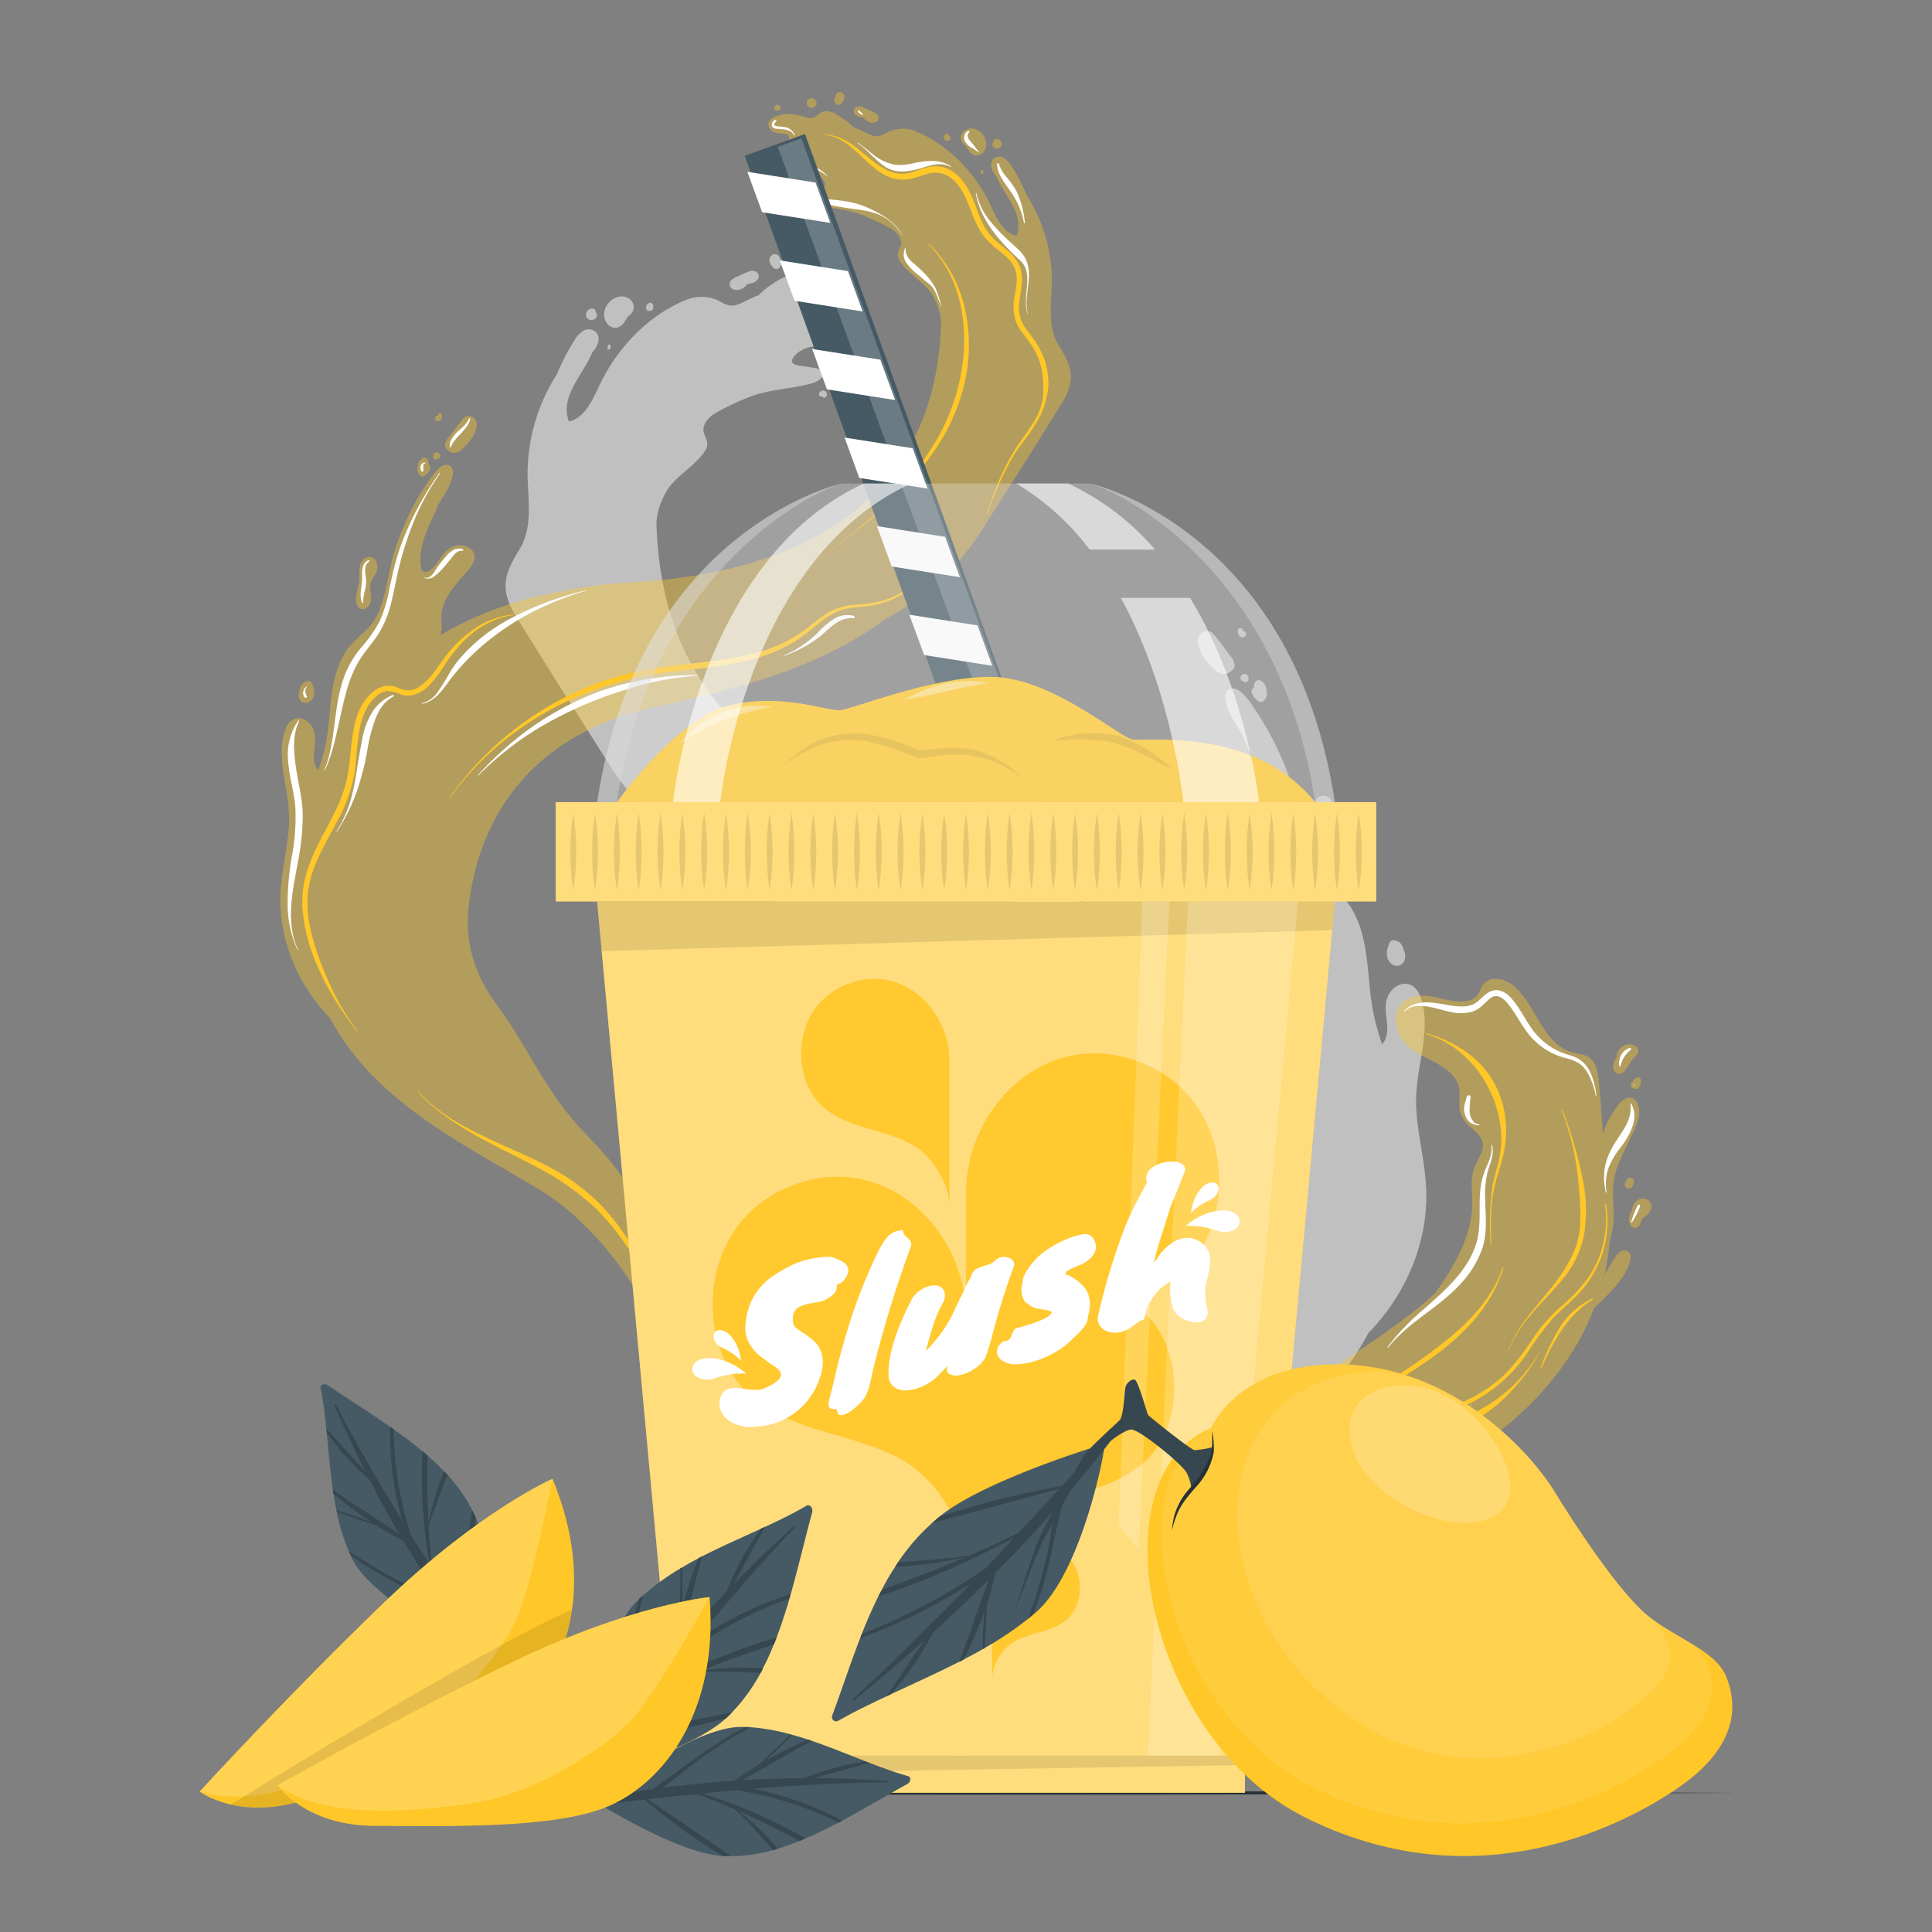 <svg xmlns="http://www.w3.org/2000/svg" viewBox="0 0 500 500"><rect x="0" y="0" width="500" height="500" fill="#808080" stroke="none"/><g id="freepik--background-complete--inject-61"><g style="opacity:0.6"><polygon points="200.59 66.97 200.59 66.97 200.59 66.97 200.59 66.97 200.59 66.97" style="fill:#ebebeb"></polygon><path d="M363.63,248a3.32,3.32,0,0,0-.33-2.08.31.31,0,0,1-.05-.1,3,3,0,0,0-.57-1.41,2.62,2.62,0,0,0-1.9-1.06,1.16,1.16,0,0,0-1.2.62c-.15.41-.3.84-.42,1.27a4.62,4.62,0,0,0-.1,2.68,3.08,3.08,0,0,0,1.4,1.75,2.11,2.11,0,0,0,2.12,0A2.42,2.42,0,0,0,363.63,248Z" style="fill:#ebebeb"></path><path d="M346.31,219.56a7.34,7.34,0,0,0,.05-2,27.43,27.43,0,0,0-.94-3.94c0-.29.05-.58.05-.87,0-1.1,0-2.22-.08-3.31a4.31,4.31,0,0,0-.9-2.48,2.46,2.46,0,0,0-3.57-.42,3.66,3.66,0,0,0-.67,3.69c.52,1.58,1.94,2.81,2,4.56s-.82,3.52.07,5.27a3.17,3.17,0,0,0,1.47,1.47,1.78,1.78,0,0,0,1.76-.08A3.58,3.58,0,0,0,346.31,219.56Z" style="fill:#ebebeb"></path><path d="M327.78,180.18a2.47,2.47,0,0,0,0-1.45,3,3,0,0,0-1.21-2.38,1.32,1.32,0,0,0-1-.32,1.14,1.14,0,0,0-.77.55,2,2,0,0,0-.25.88c0,.12,0,.24,0,.35a.6.6,0,0,0,0,.12.79.79,0,0,0,0,.09l0,0-.05,0a.82.82,0,0,0-.34.23,1.11,1.11,0,0,0-.16,1.11,3.82,3.82,0,0,0,1,1.55c.47.45,1.08,1.07,1.77.69A2.84,2.84,0,0,0,327.78,180.18Z" style="fill:#ebebeb"></path><path d="M323.07,175.84A1,1,0,0,0,323,175a1.16,1.16,0,0,0-.67-.54,1,1,0,0,0-.82.11,1,1,0,0,0-.46.7.87.87,0,0,0,.23.78.9.9,0,0,0,.69.25.29.29,0,0,0,.14.25.41.41,0,0,0,.43,0,1.11,1.11,0,0,0,.57-.68Z" style="fill:#ebebeb"></path><path d="M322.5,164.35a1,1,0,0,0,0-.23.84.84,0,0,0-.14-.47.87.87,0,0,0-.38-.31.77.77,0,0,0-.29-.07,1.43,1.43,0,0,0-.15-.27.25.25,0,0,0-.1-.41.78.78,0,0,0-.54,0s0,0,0,0a.65.65,0,0,0-.14,0,.5.5,0,0,0-.39.48,2.45,2.45,0,0,0,.19,1.2,1.2,1.2,0,0,0,.81.65.9.9,0,0,0,1-.43.94.94,0,0,0,0-.09s0,0,0,0A.69.69,0,0,0,322.5,164.35Z" style="fill:#ebebeb"></path><path d="M220.23,70.76a.91.91,0,0,0-.45-1.05.77.77,0,0,0-.25-.1,1,1,0,0,0-.29,0,1,1,0,0,0-.38.09.51.51,0,0,0-.21.15.91.91,0,0,0-.22.33.63.63,0,0,0,0,.27,1,1,0,0,0,.25.61,1.2,1.2,0,0,0,.45.29,1,1,0,0,0,.53,0,.72.72,0,0,0,.5-.46h0A.32.32,0,0,0,220.23,70.76Z" style="fill:#ebebeb"></path><path d="M213.45,101.18a1,1,0,0,0-.45-.11,1,1,0,0,0-.72.31,1,1,0,0,0-.31.74.47.47,0,0,0,.07.25l.07.11a.5.5,0,0,0,.17.11.38.38,0,0,0,.19,0h.14a.3.3,0,0,0,.15-.07.74.74,0,0,0,.29.34.55.55,0,0,0,.33.07.33.33,0,0,0,.19-.06l.11-.07a1,1,0,0,0,.29-.75,1.5,1.5,0,0,0,0-.22l-.08-.21a.76.76,0,0,0-.18-.26A.78.78,0,0,0,213.45,101.18Z" style="fill:#ebebeb"></path><path d="M319.35,172.92a1.75,1.75,0,0,0-.06-1.62l0-.05a2.76,2.76,0,0,0-.8-1.34.1.1,0,0,0,0,0l-.33-.45c-.46-.67-1-1.32-1.47-2-.86-1.13-1.71-2.29-2.65-3.37a2.13,2.13,0,0,0-2.88-.37c-2.22,1.53-.75,4.84.45,6.52a20.85,20.85,0,0,0,2.36,2.69,3.82,3.82,0,0,0,2.83,1.53,2.86,2.86,0,0,0,2-1A1.24,1.24,0,0,0,319.35,172.92Z" style="fill:#ebebeb"></path><path d="M212.86,93.48a1.33,1.33,0,0,0,.29-.29.6.6,0,0,0,.09-.48,1.38,1.38,0,0,0,0-.2h0a.42.42,0,0,0-.08-.2.93.93,0,0,0-.28-.28h0a.86.86,0,0,0-.29-.14.34.34,0,0,0-.24,0h-.21a1.18,1.18,0,0,0-.48.19,1.5,1.5,0,0,0-.23.2,1.24,1.24,0,0,0-.14.18,1.21,1.21,0,0,0-.09.2.53.53,0,0,0,0,.28.47.47,0,0,0,.13.24,1.1,1.1,0,0,0,.52.35,1.26,1.26,0,0,0,1.06-.08Z" style="fill:#ebebeb"></path><path d="M210.31,69.79a1.41,1.41,0,0,0,.17-.55c0-.12,0-.24,0-.35s0-.47-.19-.56a.23.23,0,0,1-.05-.07l-.06-.07-.15-.12-.12,0,0-.08a1.25,1.25,0,0,0-1-.37,1.69,1.69,0,0,0-1,.36,1.38,1.38,0,0,0-.27,1.84,1.86,1.86,0,0,0,.88.68A1.49,1.49,0,0,0,210.31,69.79Z" style="fill:#ebebeb"></path><path d="M201.84,69.12a1.76,1.76,0,0,0,.34-1.06,1.35,1.35,0,0,0-.08-.52,1.59,1.59,0,0,0-.23-.45s0,0,0,0a1.62,1.62,0,0,0-.71-1.14,1.29,1.29,0,0,0-1.26,0,1.51,1.51,0,0,0-.73,1,2,2,0,0,0,.26,1.43,4.94,4.94,0,0,0,.42.57,2.38,2.38,0,0,0,.47.48,1,1,0,0,0,.86.17A1.37,1.37,0,0,0,201.84,69.12Z" style="fill:#ebebeb"></path><path d="M157.32,89.69c0,.09-.06.19-.09.27a.46.46,0,0,0,0,.31.24.24,0,0,0,.1.12.28.28,0,0,0,.09.06.37.37,0,0,0,.15,0h.11a.21.21,0,0,0,.13-.07.29.29,0,0,0,.11-.11s0,0,0,0,0,0,0-.08.06-.17.1-.26l0-.13,0-.14a.37.37,0,0,0,0-.21.94.94,0,0,0,0-.09.27.27,0,0,0-.1-.11.17.17,0,0,0-.08-.06.25.25,0,0,0-.15,0h-.1a.27.27,0,0,0-.13.07.26.26,0,0,0-.11.1l-.07.13Z" style="fill:#ebebeb"></path><path d="M169.05,79.55a.7.7,0,0,0,0-.18.33.33,0,0,0,0-.18v0s0-.08,0-.11l0-.12a.85.85,0,0,0-.16-.28,1.13,1.13,0,0,0-.19-.19l0,0,0,0-.13-.08a1,1,0,0,0-.51-.1.07.07,0,0,0-.07.06s0,.06,0,.08a.68.68,0,0,0-.2.07,1.34,1.34,0,0,0-.51.62,1.24,1.24,0,0,0-.07.66.74.74,0,0,0,.5.63,1.23,1.23,0,0,0,.71,0,1.68,1.68,0,0,0,.3-.15,1.38,1.38,0,0,0,.3-.29A1.1,1.1,0,0,0,169.05,79.55Z" style="fill:#ebebeb"></path><path d="M196.28,72a1.41,1.41,0,0,0-.82-1.79,2.63,2.63,0,0,0-1.79.1c-.84.31-1.64.72-2.45,1.09a5.33,5.33,0,0,0-2,1.18,1.4,1.4,0,0,0,.31,2.19,2.69,2.69,0,0,0,2.35,0,3.57,3.57,0,0,0,1.51-1.23l1.05-.24A2.6,2.6,0,0,0,196.28,72Z" style="fill:#ebebeb"></path><path d="M163.84,80.46a2.64,2.64,0,0,0-.73-2.92,3.5,3.5,0,0,0-3.47-.61,4.84,4.84,0,0,0-3.27,4.12,3.85,3.85,0,0,0,.76,2.7,2.63,2.63,0,0,0,2.72,1,3.52,3.52,0,0,0,1.91-1.65,10.39,10.39,0,0,1,.65-1c.23-.31.67-.64,1-1a2.22,2.22,0,0,0,.23-.43A.56.56,0,0,0,163.84,80.46Z" style="fill:#ebebeb"></path><path d="M154.49,81.82a1,1,0,0,0-.06-.63.52.52,0,0,0-.17-.22,3.74,3.74,0,0,0-.12-.48,1.58,1.58,0,0,0-.2-.36.54.54,0,0,0-.41-.24,1.48,1.48,0,0,0-1.12.22,1.85,1.85,0,0,0-.67.84,1.47,1.47,0,0,0,0,1.07,1.44,1.44,0,0,0,1.41.79,1.55,1.55,0,0,0,.87-.32A1.14,1.14,0,0,0,154.49,81.82Z" style="fill:#ebebeb"></path><path d="M133.2,158.94c7.81,12.7,15.85,25.29,23.83,37.88a76.84,76.84,0,0,0,29.7,27.77c20.13,15.06,44.84,21.15,68.73,26.34,48.8,10.61,55.79,47.5,57,62,.75,10.65-2.43,19.82-9,28.56-8.93,12.07-13.75,24.65-24.89,36.77-2.12,2.33-4.52,4.7-6.59,7.07-1.07,1.24-2.17,2.46-3.17,3.76A103,103,0,0,0,247.29,464c5-22.06,15.67-43.4,32.4-58.68,1-.92,2-1.78,3-2.63s2.06-1.64,3.1-2.44c1.29-1,2.69-1.9,4-2.85,23.54-14.26,50.6-26.64,64.33-52.38,10.39-10.7,16.38-25.43,14.75-40.41-.53-5.52-1.84-10.95-2.26-16.49-.51-5.36.54-10.66,1.43-15.93.74-4.93,1.33-10.32-.76-15-2.49-4.91-8.07-2.17-8.59,2.47-.48,3.53,1.59,7.55-1,10.61a60.65,60.65,0,0,1-2.63-10.18c-1.41-9.13-.73-19.67-6.88-27.24-1.69-2.09-3.92-3.65-5.73-5.62a18.32,18.32,0,0,1-3.68-6.5c-1.71-5-2.28-10.24-3.73-15.27a78.44,78.44,0,0,0-9.84-21.23c-1.29-1.85-4.42-7.31-7.17-5.84-1,.59-1,1.85-.88,2.87.61,3.3,2.69,6.07,4.35,8.93,2.53,6.08,6.48,12.47,5.13,19.31-.4,1.24-1.53,1.11-2.47.55-1.82-1.08-2.83-3.31-4.17-4.88-2-2.73-6.32-4-8.76-1.17-2.54,3.45,2.88,7.23,4.66,9.9,2.81,3.26,5.19,7.22,4.64,11.69a10.6,10.6,0,0,0,.24,3.88A108.57,108.57,0,0,0,292.41,218a167.63,167.63,0,0,0-32.64-4.64c-48.6-3.52-88.64-24.66-89.89-78.43a19.22,19.22,0,0,1,3-8.41c2.57-3.69,6.81-5.85,9.39-9.55a3.43,3.43,0,0,0,.61-3.17c-.42-1.09-1-1.86-.79-3.1.46-2.38,2.69-3.68,4.68-4.68a70,70,0,0,1,7.27-3.32c5-1.93,10.37-2,15.49-3.35A5.82,5.82,0,0,0,212.39,98a1.49,1.49,0,0,0,0-2.24c-.92-.61-2.13-.55-3.18-.8-2.43-.45-6.24-.28-3-3.47a8.41,8.41,0,0,1,5.45-1.91c1.23,0,2.43.24,3.66.22,2,0,4.35-1.26,4.18-3.6s-2.57-3.6-3.49-5.64c-1.17-2.89,2.26-2.11,3.88-2.6,2.12-.63,3.15-3.09.92-4.37-3.29-2-7.22-1.21-10.64-.09a3.16,3.16,0,0,1-3-.88c-1.92-2-4.36-1.06-6.35.28a21.91,21.91,0,0,0-4.53,3.55c-2.24.65-4.17,2.24-6.48,2.63-1.58.18-2.85-.77-4.2-1.42a10.31,10.31,0,0,0-8-.06c-9.88,4-17.77,12.36-22.37,21.9-1.73,3.62-3.71,8.57-8,9.6-2.46-6.59,3.74-12.14,6-17.82,1.26-1.5,2.38-3.53,1.13-5.16a2.66,2.66,0,0,0-3.14-.65,6.66,6.66,0,0,0-2.64,2.77,49.44,49.44,0,0,0-4.4,8.52,48,48,0,0,0-7.65,24.93c-.11,6.69,1.58,13.75-1.76,19.94C130.8,148,129.12,152,133.2,158.94Z" style="fill:#ebebeb"></path></g></g><g id="freepik--Splash--inject-61"><g style="opacity:0.4"><path d="M423.82,278.77a.6.6,0,0,1,.74.4,2.94,2.94,0,0,1,0,1.61,1.57,1.57,0,0,1-1,1,1.25,1.25,0,0,1-1.28-.42,1.2,1.2,0,0,1-.22-.64.84.84,0,0,1,.22-.58.85.85,0,0,1,.2-.17.44.44,0,0,1,.15-.05c0-.07.05-.15.09-.21A2.29,2.29,0,0,1,423.82,278.77Z" style="fill:#FFC727"></path><path d="M422.16,304.86a.9.9,0,0,1,.73.77,1.68,1.68,0,0,1-.14.85,2.23,2.23,0,0,1-.42.75,1.18,1.18,0,0,1-1,.33,1.06,1.06,0,0,1-.7-.52,1,1,0,0,1-.09-.84,1.53,1.53,0,0,1,.37-.55,1.09,1.09,0,0,1,.17-.36.75.75,0,0,1,.28-.28,1,1,0,0,1,.8-.15Z" style="fill:#FFC727"></path><path d="M427.37,312.67a4.1,4.1,0,0,1-1.74,2.25,3,3,0,0,0-.71.71,4.13,4.13,0,0,0-.33.88,2.07,2.07,0,0,1-.68,1.05,1.3,1.3,0,0,1-1.33.1,2.31,2.31,0,0,1-1-2.24,3.92,3.92,0,0,1,.83-2.21,2.33,2.33,0,0,1,0-.37,3.42,3.42,0,0,1,1.46-2.32,2.56,2.56,0,0,1,2.36-.1A2,2,0,0,1,427.37,312.67Z" style="fill:#FFC727"></path><path d="M417.7,277.07a3.11,3.11,0,0,1,.15-2.58,2.41,2.41,0,0,1,.52-.79,2.75,2.75,0,0,1,.2-1.17,3.42,3.42,0,0,1,1.91-2,3.18,3.18,0,0,1,2.68.13,1.6,1.6,0,0,1,.83,1.25,1.9,1.9,0,0,1-.62,1.35,16.11,16.11,0,0,0-1.68,2.06,8.67,8.67,0,0,1-1.58,2.2A1.59,1.59,0,0,1,417.7,277.07Z" style="fill:#FFC727"></path><path d="M420.49,329.56a26.66,26.66,0,0,1-4.3,5.41c-1.21,1.25-2.5,2.45-3.72,3.72a62.41,62.41,0,0,1-3.8,8.22,73.31,73.31,0,0,1-5.51,8.37,84.13,84.13,0,0,1-6.33,7.34,108.17,108.17,0,0,1-13.67,11.63c-9.23,6.64-18.2,11.55-26.27,16.31-4.05,2.35-7.82,4.68-11.35,7-.9.59-1.76,1.19-2.59,1.78s-1.67,1.22-2.49,1.83-1.57,1.25-2.38,1.86l-2.4,2A106.4,106.4,0,0,0,318,424.75c-1.35,1.93-2.69,3.92-4,6s-2.54,4.19-3.82,6.36c-2.44,4.38-4.82,9-7.1,14a53.69,53.69,0,0,1-3.72-16.11,74.77,74.77,0,0,1,.39-16.83A79.16,79.16,0,0,1,304,401.3a83.72,83.72,0,0,1,8-15.92c.84-1.25,1.67-2.5,2.59-3.72s1.84-2.49,2.85-3.61c2-2.33,4-4.57,6.11-6.61a133.37,133.37,0,0,1,12.92-11.08c8.66-6.58,17.15-11.91,24.3-17.11,1.82-1.28,3.49-2.57,5.11-3.86.83-.62,1.57-1.27,2.36-1.9s1.48-1.27,2.17-1.92c.33-.3.65-.59,1-.9s.55-.74.8-1.1c3.7-5.31,7.23-11.41,8.42-17.92a24.52,24.52,0,0,0,.38-4.91c0-1.79-.24-3.56-.11-5.35a12.57,12.57,0,0,1,1.4-4.83c.64-1.32,1.54-2.74,1.48-4.26-.13-2.57-2.91-4.07-4.36-5.79a6.76,6.76,0,0,1-1.66-3.6c-.24-1.8.23-3.63-.15-5.39-.64-3-3.27-4.95-5.7-6.29-2.75-1.53-5.78-2.68-8-5a8.93,8.93,0,0,1-2.61-7.69,6.1,6.1,0,0,1,5.53-4.77c2.73-.36,5.33.51,8,1.05,2.18.44,5.1.78,7-.74,1.07-.87,1.25-2.32,2.09-3.37a4,4,0,0,1,3.29-1.41c3,.1,5.26,2.23,7,4.48,3.7,4.75,5.85,11.87,11.76,14.29,1.45.6,3.07.52,4.51,1.16a5.06,5.06,0,0,1,2.62,3,18,18,0,0,1,.74,4.55c.16,1.91.37,3.82.48,5.73.14,2.31.34,4.6.5,6.9a24.29,24.29,0,0,1,1.84-4.23,22.49,22.49,0,0,1,2-3,4.88,4.88,0,0,1,2.54-2.08c1.94-.4,2.91,1.54,3,3.16.19,2.16-.94,4.46-1.81,6.38-1,2.26-2.2,4.44-3.19,6.71a20.48,20.48,0,0,0-1.76,7.58c-.05,2.73.3,5.46.14,8.19a21.52,21.52,0,0,1-.93,4.77,60.38,60.38,0,0,1-1,7c-.13.68-.28,1.37-.43,2,.85-1.38,1.69-2.75,2.55-4.13.67-1.09,1.58-2.42,3.06-2.08C423.28,324.36,421.24,328.23,420.49,329.56Z" style="fill:#FFC727"></path></g><path d="M415.66,311.62c0-.16-.31-.12-.29.05A27,27,0,0,1,411,330.72a42.64,42.64,0,0,1-7.34,7.67,44.65,44.65,0,0,0-7,8.06,62,62,0,0,1-6.35,8.34,35.5,35.5,0,0,1-7.71,6,36.1,36.1,0,0,1-9,3.75c-3.43.91-7,1.16-10.46,1.91a22,22,0,0,0-8.62,3.79,35.28,35.28,0,0,0-6.11,6c-1.88,2.29-3.62,4.7-5.46,7-.94,1.18-1.92,2.34-2.94,3.46s-2.08,2.55-3.5,2.72c-1.21.14-2.15-1.11-2.9-1.88a7,7,0,0,0-3.5-2.25c-3.2-.68-6.15,1.63-8.14,3.89a59.62,59.62,0,0,0-5.84,8.42,94.6,94.6,0,0,0-4.92,9.14,97.66,97.66,0,0,0-9.5,40c0,1.73,0,3.46,0,5.19,0,.16.24.15.25,0a104.45,104.45,0,0,1,19.92-58.58c1.64-2.24,3.77-5.32,6.77-5.72,2.83-.38,4.09,3.19,6.6,3.85,3.13.83,5.59-2.43,7.32-4.54,1.91-2.32,3.62-4.81,5.41-7.24,3.53-4.81,7.52-9.44,13.38-11.36,3.41-1.12,7-1.47,10.5-2.23a37.66,37.66,0,0,0,9.06-3.18,39.13,39.13,0,0,0,14.41-12.87,74.63,74.63,0,0,1,6.56-8.84c2.47-2.62,5.34-4.83,7.68-7.57a27.18,27.18,0,0,0,6.06-22Z" style="fill:#FFC727"></path><path d="M333.6,394.72a36.13,36.13,0,0,0-14.45,10.65c-4.38,5.3-6.9,12.06-9.38,18.4-1.43,3.64-2.76,7.41-2.8,11.37,0,.13.19.12.2,0a26.58,26.58,0,0,1,2.94-10c1.39-3,2.84-6,4.41-8.91s3.38-5.7,5.21-8.46a48,48,0,0,1,5.56-7.06,25.68,25.68,0,0,1,8.39-5.77C333.82,394.9,333.75,394.66,333.6,394.72Z" style="fill:#FFC727"></path><path d="M398.62,349.56A39.31,39.31,0,0,1,382.68,365a51.89,51.89,0,0,1-10.17,4.13c-4.21,1.19-8.62,1.94-12.58,3.88-3.62,1.78-6.84,4.29-8.47,8.08,0,.12.12.21.18.1,1.6-3.49,5.14-5.83,8.7-7,4.28-1.39,8.8-1.76,13.11-3a40.1,40.1,0,0,0,18.14-11.68,47.09,47.09,0,0,0,7.08-9.91S398.64,349.53,398.62,349.56Z" style="fill:#FFC727"></path><path d="M412,336.1a20.15,20.15,0,0,0-8.38,7.49,62.67,62.67,0,0,0-4.87,10.31c0,.12.12.22.18.1,3.05-6.79,6.7-13.62,13.23-17.64A.15.15,0,1,0,412,336.1Z" style="fill:#FFC727"></path><path d="M387.75,282.42a23.56,23.56,0,0,0-7.16-9.33,32.29,32.29,0,0,0-11.37-5.62c-.12,0-.17.16,0,.2,7.45,2.18,13.38,8.06,16.57,15.06a29.26,29.26,0,0,1,2.75,11.8,26.61,26.61,0,0,1-.73,6.16c-.53,2.24-1.25,4.42-1.61,6.69a73.87,73.87,0,0,0-.38,15.16c0,.08.12.07.12,0-.13-4.85-.3-9.81.67-14.59.9-4.45,2.76-8.6,3.09-13.17A26,26,0,0,0,387.75,282.42Z" style="fill:#FFC727"></path><path d="M409.4,304.23a106.33,106.33,0,0,0-5-16.84c-.05-.12-.24-.06-.2.06a67.77,67.77,0,0,1,3.89,15c.36,2.49.57,5,.73,7.54a52,52,0,0,1,.07,7.59c-.67,8.43-6.82,14.94-11.92,21.17-2.69,3.28-5.21,6.75-6.57,10.81,0,0,.06.07.08,0,2.8-7.8,9.52-12.86,14.48-19.18a25.33,25.33,0,0,0,5.07-11.24A40.15,40.15,0,0,0,409.4,304.23Z" style="fill:#FFC727"></path><path d="M388.89,328.09c-2.61,7.6-8.3,13.73-14.46,18.69-3.06,2.47-6.23,4.78-9.49,7-3.42,2.3-6.93,4.49-10.23,7a37.18,37.18,0,0,0-9.4,9.61c-.08.13.13.25.21.12,4.81-7.17,12.74-11.08,19.81-15.59,6.67-4.26,13.07-9.09,17.89-15.45a37.56,37.56,0,0,0,5.86-11.26C389.12,328,388.93,328,388.89,328.09Z" style="fill:#FFC727"></path><path d="M407.91,273.72c-1.09-.51-2.26-.79-3.39-1.2a16.09,16.09,0,0,1-3.16-1.58,18.17,18.17,0,0,1-5.14-5c-1.34-1.94-2.44-4.06-3.83-6-1.22-1.68-2.85-3.65-5.12-3.7-2.1,0-3.36,1.71-4.81,2.92-1.77,1.47-4.07,1.45-6.23,1.17-4.31-.56-9.22-2.26-12.81,1.22-.09.09.05.23.15.14,1.6-1.54,3.85-1.53,5.93-1.19s3.94,1,5.94,1.4a10.85,10.85,0,0,0,5.82-.17,7.43,7.43,0,0,0,2.36-1.47,23.37,23.37,0,0,1,2.17-2c2.12-1.46,4,.84,5.19,2.44,1.27,1.78,2.34,3.69,3.57,5.49a18.23,18.23,0,0,0,10,7.48,16.38,16.38,0,0,1,3.79,1.32,7.44,7.44,0,0,1,2.34,2.33,19.7,19.7,0,0,1,2.28,6.17c0,.1.2.08.19,0C412.6,279.75,411.6,275.43,407.91,273.72Z" style="fill:#fff"></path><path d="M422.19,285.67c-.07-.11-.27-.06-.25.08.62,4.43-2.71,7.61-4.68,11.2a16.62,16.62,0,0,0-2,5.63,16.89,16.89,0,0,0,.34,6c0,.13.22.07.19-.05a12.43,12.43,0,0,1,.63-6.64,22.49,22.49,0,0,1,3.39-5.43C421.94,293.47,424.22,289.28,422.19,285.67Z" style="fill:#fff"></path><path d="M331.15,390.77c-.77-1.85-3.44-1.24-4.73-.42a16.43,16.43,0,0,0-4.37,4.27c-2.48,3.37-3.81,7.28-5.59,11-.06.12.12.21.17.1a44.36,44.36,0,0,1,5.78-9.1A30.35,30.35,0,0,1,326,393a11,11,0,0,1,2.23-1.56,3.65,3.65,0,0,1,2.46-.18C331,391.28,331.27,391.06,331.15,390.77Z" style="fill:#fff"></path><path d="M380.9,363.42c-5,3.44-10.9,4-16.6,5.51a26,26,0,0,0-7.87,3.39,27.92,27.92,0,0,0-6.15,6c-2,2.59-3.76,5.39-5.59,8.1-.08.1.1.2.17.09,3.33-4.74,7.13-9.38,11.86-12.81a28.34,28.34,0,0,1,7.58-3.94c2.74-.92,5.53-1.6,8.3-2.41a24.06,24.06,0,0,0,8.34-3.9A0,0,0,0,0,380.9,363.42Z" style="fill:#fff"></path><path d="M386.19,296.43a.11.11,0,0,0-.21,0c.35,2.28-.78,4.29-1.61,6.34a19.38,19.38,0,0,0-1.32,5.82c-.32,4.21.25,8.52-.84,12.65-2,7.45-8.36,12.82-13.9,17.71a61.44,61.44,0,0,0-9.21,9.66c-.07.09.09.2.16.12,5.12-6.46,12.82-10.14,18.41-16.12a26.13,26.13,0,0,0,6-9.69c1.33-4.13.76-8.39.69-12.63a24.19,24.19,0,0,1,.71-7.25C385.71,300.9,386.71,298.73,386.19,296.43Z" style="fill:#fff"></path><path d="M382.79,291a3.06,3.06,0,0,1-.89-.27,1.46,1.46,0,0,1-.41-.25l-.12-.1s0-.13-.08-.19c-.15-.26-.37-.47-.51-.74a4.87,4.87,0,0,1-.31-.83,6.05,6.05,0,0,1-.11-2.12c0-.4,0-.79.05-1.18s.11-.85.17-1.28a.49.49,0,0,0-.95-.24c-.16.48-.3,1-.42,1.43a7.11,7.11,0,0,0-.29,1.37,5.23,5.23,0,0,0,.54,2.64,3.19,3.19,0,0,0,1.47,1.52c.28.08.54.24.82.35a2.31,2.31,0,0,0,1,.09C382.87,291.16,382.9,291,382.79,291Z" style="fill:#fff"></path><path d="M421.73,271.2a4.29,4.29,0,0,0-1.28.73,4.35,4.35,0,0,0-.91,1.13,4.47,4.47,0,0,0-.45,1.38,3.2,3.2,0,0,0,0,1.41.18.18,0,0,0,.35,0,12.15,12.15,0,0,1,.33-1.22,5.15,5.15,0,0,1,.57-1.06,5.47,5.47,0,0,1,.71-.95,5.57,5.57,0,0,1,.91-.84C422.28,271.58,422.08,271.05,421.73,271.2Z" style="fill:#fff"></path><path d="M422.87,280.65s0-.08,0-.11,0,0,0,0l-.05,0a.07.07,0,0,0-.07.06l0,.12a.65.65,0,0,0,0,.14.15.15,0,0,0,0,.07.11.11,0,0,0,.08,0,.11.11,0,0,0,.07,0,.19.19,0,0,0,0-.07v-.1A.11.11,0,0,0,422.87,280.65Z" style="fill:#fff"></path><path d="M423.92,311.88c-.19.36-.39.7-.56,1.06s-.3.74-.45,1.11-.28.74-.42,1.11c-.06.19-.14.37-.2.56s-.08.38-.14.57.13.16.18.07.24-.32.34-.49l.29-.53c.19-.35.37-.7.55-1a11.87,11.87,0,0,0,.52-1.08c.15-.37.29-.74.43-1.11S424.07,311.59,423.92,311.88Z" style="fill:#fff"></path><g style="opacity:0.4"><polygon points="217.28 24.88 217.28 24.88 217.28 24.88 217.28 24.88 217.28 24.88" style="fill:#FFC727"></polygon><path d="M77.33,180.24a2.82,2.82,0,0,1,.28-1.78.35.35,0,0,0,0-.08,2.4,2.4,0,0,1,.49-1.22,2.2,2.2,0,0,1,1.63-.9,1,1,0,0,1,1,.52c.13.36.26.73.37,1.1a3.92,3.92,0,0,1,.08,2.3,2.63,2.63,0,0,1-1.2,1.5,1.82,1.82,0,0,1-1.82,0A2.08,2.08,0,0,1,77.33,180.24Z" style="fill:#FFC727"></path><path d="M92.19,155.85a6,6,0,0,1,0-1.75,22.06,22.06,0,0,1,.8-3.38c0-.25,0-.5,0-.75,0-.94,0-1.91.06-2.84a3.72,3.72,0,0,1,.78-2.13,2.13,2.13,0,0,1,3.07-.36,3.19,3.19,0,0,1,.57,3.17c-.45,1.36-1.67,2.41-1.7,3.91s.71,3,0,4.52a2.72,2.72,0,0,1-1.26,1.27,1.58,1.58,0,0,1-1.52-.07A3.16,3.16,0,0,1,92.19,155.85Z" style="fill:#FFC727"></path><path d="M108.1,122.05a2.05,2.05,0,0,1,0-1.25,2.47,2.47,0,0,1,.19-1,2.66,2.66,0,0,1,.84-1.07,1.14,1.14,0,0,1,.9-.27.94.94,0,0,1,.65.47,1.63,1.63,0,0,1,.22.75c0,.1,0,.21,0,.3a.52.52,0,0,1,0,.11l0,.07,0,0,0,0a.75.75,0,0,1,.29.2,1,1,0,0,1,.14.95,3.2,3.2,0,0,1-.88,1.33c-.4.38-.92.92-1.51.59A2.34,2.34,0,0,1,108.1,122.05Z" style="fill:#FFC727"></path><path d="M112.14,118.33a1,1,0,0,1,.1-.74,1,1,0,0,1,.57-.46.84.84,0,0,1,.71.09.91.91,0,0,1,.39.61.72.72,0,0,1-.79.88.25.25,0,0,1-.12.22.38.38,0,0,1-.37,0,.9.9,0,0,1-.27-.21A.87.87,0,0,1,112.14,118.33Z" style="fill:#FFC727"></path><path d="M112.63,108.46a.71.71,0,0,1,.09-.6.79.79,0,0,1,.33-.27,1,1,0,0,1,.24,0,1.83,1.83,0,0,1,.13-.24.21.21,0,0,1,.09-.35.66.66,0,0,1,.46,0s0,0,0,0a.48.48,0,0,1,.12,0,.43.43,0,0,1,.33.41,2.13,2.13,0,0,1-.16,1,1.06,1.06,0,0,1-.7.56.9.9,0,0,1-.54,0,.76.76,0,0,1-.34-.32l0-.08a0,0,0,0,0,0,0A.37.37,0,0,1,112.63,108.46Z" style="fill:#FFC727"></path><path d="M200.42,28.13a.76.76,0,0,1,.38-.9.6.6,0,0,1,.22-.09.66.66,0,0,1,.24,0,.89.89,0,0,1,.33.08.46.46,0,0,1,.18.13.67.67,0,0,1,.19.28.51.51,0,0,1,0,.24.82.82,0,0,1-.22.52,1.09,1.09,0,0,1-.38.25.81.81,0,0,1-.46,0,.64.64,0,0,1-.43-.39h0A.23.23,0,0,1,200.42,28.13Z" style="fill:#FFC727"></path><path d="M206.23,54.24a.77.77,0,0,1,.39-.09.85.85,0,0,1,.62.26.89.89,0,0,1,.27.63.43.43,0,0,1-.06.22l-.07.09a.3.3,0,0,1-.14.1.29.29,0,0,1-.16,0H207a.31.31,0,0,1-.13-.06.63.63,0,0,1-.25.29.46.46,0,0,1-.28.06.34.34,0,0,1-.17,0l-.09-.07a.84.84,0,0,1-.25-.64,1,1,0,0,1,0-.18.75.75,0,0,1,.07-.18.57.57,0,0,1,.15-.23A.65.65,0,0,1,206.23,54.24Z" style="fill:#FFC727"></path><path d="M115.33,115.82a1.54,1.54,0,0,1,.06-1.4s0,0,0,0a2.3,2.3,0,0,1,.69-1.15l0,0,.29-.39c.39-.57.83-1.13,1.26-1.68.73-1,1.47-2,2.28-2.9a1.82,1.82,0,0,1,2.46-.32c1.91,1.31.65,4.16-.38,5.6a18.55,18.55,0,0,1-2,2.31,3.23,3.23,0,0,1-2.43,1.31,2.43,2.43,0,0,1-1.73-.82A1.18,1.18,0,0,1,115.33,115.82Z" style="fill:#FFC727"></path><path d="M206.74,47.63a1.13,1.13,0,0,1-.24-.25.51.51,0,0,1-.09-.41.86.86,0,0,1,0-.17h0a.36.36,0,0,1,.07-.17,1,1,0,0,1,.24-.25h0a.8.8,0,0,1,.25-.11.28.28,0,0,1,.2,0h.18a1,1,0,0,1,.42.17.61.61,0,0,1,.19.17.64.64,0,0,1,.13.15s.05.11.07.17a.4.4,0,0,1,0,.24.47.47,0,0,1-.11.21,1,1,0,0,1-.44.3,1,1,0,0,1-.42.07A1,1,0,0,1,206.74,47.63Z" style="fill:#FFC727"></path><path d="M208.94,27.29a1,1,0,0,1-.15-.47,2.91,2.91,0,0,1,0-.3c0-.14,0-.4.16-.48l0-.06s0,0,.05-.05a.69.69,0,0,1,.13-.11l.1,0,0-.06a1,1,0,0,1,.84-.32,1.46,1.46,0,0,1,.82.31,1.09,1.09,0,0,1,.4.65,1.11,1.11,0,0,1-.17.92,1.52,1.52,0,0,1-.75.59A1.27,1.27,0,0,1,208.94,27.29Z" style="fill:#FFC727"></path><path d="M216.2,26.72a1.56,1.56,0,0,1-.29-.91,1.18,1.18,0,0,1,.07-.45,1.79,1.79,0,0,1,.2-.39h0a1.37,1.37,0,0,1,.61-1,1.12,1.12,0,0,1,1.08,0,1.23,1.23,0,0,1,.62.88,1.76,1.76,0,0,1-.22,1.23,4.41,4.41,0,0,1-.36.49,2,2,0,0,1-.41.41.87.87,0,0,1-.73.14A1.11,1.11,0,0,1,216.2,26.72Z" style="fill:#FFC727"></path><path d="M254.42,44.38l.07.23a.38.38,0,0,1,0,.26.24.24,0,0,1-.09.11l-.07.05-.14,0h-.09a.22.22,0,0,1-.11,0l-.1-.1a0,0,0,0,0,0,0s0,0,0-.06l-.09-.23s0-.07,0-.11l0-.12a.54.54,0,0,1,0-.18l0-.08a.2.2,0,0,1,.09-.09.13.13,0,0,1,.06,0,.24.24,0,0,1,.14,0h.08a.17.17,0,0,1,.11.06.39.39,0,0,1,.1.08l.05.12C254.37,44.25,254.39,44.31,254.42,44.38Z" style="fill:#FFC727"></path><path d="M244.35,35.67a.48.48,0,0,1,0-.15s0-.12,0-.15v0s0-.07,0-.1a.44.44,0,0,1,0-.1,1,1,0,0,1,.14-.24.62.62,0,0,1,.17-.16s0,0,0,0l0,0,.11-.08a1,1,0,0,1,.45-.08.06.06,0,0,1,0,.06s0,0,0,.06a.85.85,0,0,1,.17.06,1.13,1.13,0,0,1,.44.53,1,1,0,0,1,.06.57.63.63,0,0,1-.43.54,1.11,1.11,0,0,1-.6,0l-.27-.13a1,1,0,0,1-.25-.25A.75.75,0,0,1,244.35,35.67Z" style="fill:#FFC727"></path><path d="M221,29.19a1.2,1.2,0,0,1,.69-1.54,2.3,2.3,0,0,1,1.55.08c.71.27,1.4.62,2.1.94a4.39,4.39,0,0,1,1.71,1,1.19,1.19,0,0,1-.26,1.87,2.34,2.34,0,0,1-2,0,3.14,3.14,0,0,1-1.3-1.06l-.9-.2A2.22,2.22,0,0,1,221,29.19Z" style="fill:#FFC727"></path><path d="M248.82,36.45a2.27,2.27,0,0,1,.63-2.51,3,3,0,0,1,3-.51A4.15,4.15,0,0,1,255.23,37a3.33,3.33,0,0,1-.65,2.32,2.27,2.27,0,0,1-2.34.9,3,3,0,0,1-1.63-1.42,9.43,9.43,0,0,0-.56-.84c-.2-.26-.57-.55-.82-.85a2.18,2.18,0,0,1-.2-.37A.48.48,0,0,1,248.82,36.45Z" style="fill:#FFC727"></path><path d="M256.85,37.62a.77.77,0,0,1,0-.54.39.39,0,0,1,.15-.19,1.45,1.45,0,0,1,.1-.41,1.17,1.17,0,0,1,.17-.31.5.5,0,0,1,.35-.21,1.25,1.25,0,0,1,1,.19,1.55,1.55,0,0,1,.57.72,1.17,1.17,0,0,1,0,.92,1.23,1.23,0,0,1-1.21.68,1.28,1.28,0,0,1-.74-.28A.91.91,0,0,1,256.85,37.62Z" style="fill:#FFC727"></path><path d="M275.12,103.81c-6.7,10.91-13.61,21.71-20.46,32.52a65.88,65.88,0,0,1-25.49,23.84c-17.27,12.93-38.49,18.15-59,22.61-41.89,9.1-47.89,40.77-49,53.19-.65,9.14,2.08,17,7.71,24.52,7.67,10.35,11.81,21.15,21.37,31.56,1.82,2,3.88,4,5.65,6.06.92,1.07,1.86,2.11,2.72,3.24a88.33,88.33,0,0,1,18.52,64.3c-4.27-18.94-13.45-37.26-27.81-50.38-.83-.79-1.71-1.52-2.58-2.25s-1.77-1.41-2.67-2.1c-1.1-.87-2.31-1.62-3.44-2.44-20.2-12.24-43.43-22.87-55.22-45-8.91-9.18-14-21.82-12.65-34.68.45-4.74,1.57-9.4,1.94-14.16.43-4.6-.47-9.15-1.24-13.67-.63-4.23-1.13-8.85.66-12.87,2.14-4.21,6.92-1.86,7.37,2.12.42,3-1.36,6.49.87,9.11a52.57,52.57,0,0,0,2.26-8.73c1.21-7.84.62-16.89,5.9-23.39,1.45-1.79,3.36-3.13,4.92-4.82a15.86,15.86,0,0,0,3.16-5.58c1.47-4.25,2-8.79,3.2-13.11a67,67,0,0,1,8.45-18.22c1.1-1.59,3.79-6.27,6.15-5a2.33,2.33,0,0,1,.76,2.47c-.53,2.83-2.32,5.21-3.74,7.66-2.17,5.23-5.56,10.71-4.4,16.58.34,1.06,1.31,1,2.12.47,1.56-.93,2.43-2.84,3.58-4.19,1.69-2.34,5.42-3.39,7.52-1,2.18,3-2.48,6.2-4,8.5-2.41,2.8-4.45,6.19-4,10a9.17,9.17,0,0,1-.21,3.33,93.16,93.16,0,0,1,24.35-9.79,144.25,144.25,0,0,1,28-4c41.72-3,76.08-21.16,77.16-67.32A16.53,16.53,0,0,0,241.09,76c-2.21-3.17-5.85-5-8.06-8.2a2.92,2.92,0,0,1-.53-2.72c.36-.94.89-1.6.68-2.66-.4-2.05-2.31-3.17-4-4a62.36,62.36,0,0,0-6.23-2.84c-4.27-1.66-8.91-1.72-13.31-2.87a5.1,5.1,0,0,1-2.47-1.16,1.28,1.28,0,0,1,0-1.93,8.06,8.06,0,0,1,2.73-.68c2.08-.39,5.35-.25,2.56-3a7.1,7.1,0,0,0-4.68-1.64c-1.06,0-2.08.21-3.14.19-1.74,0-3.73-1.09-3.58-3.09s2.2-3.09,3-4.85c1-2.47-1.94-1.8-3.33-2.23-1.82-.53-2.7-2.65-.79-3.75,2.82-1.74,6.19-1,9.13-.08a2.7,2.7,0,0,0,2.56-.75c1.65-1.68,3.74-.91,5.45.24a18.77,18.77,0,0,1,3.89,3c1.92.55,3.58,1.92,5.56,2.25,1.36.16,2.45-.66,3.61-1.21A8.85,8.85,0,0,1,237,34c8.48,3.47,15.26,10.61,19.2,18.8,1.49,3.11,3.19,7.36,6.88,8.24,2.11-5.66-3.21-10.42-5.17-15.29-1.08-1.29-2-3-1-4.43a2.27,2.27,0,0,1,2.7-.56,5.77,5.77,0,0,1,2.26,2.38,42.17,42.17,0,0,1,3.78,7.31,41.11,41.11,0,0,1,6.56,21.4c.1,5.74-1.35,11.8,1.52,17.11C277.18,94.38,278.62,97.87,275.12,103.81Z" style="fill:#FFC727"></path></g><path d="M271.3,98.47a19.09,19.09,0,0,0-1.5-6.74,29.1,29.1,0,0,0-3.75-5.93,13.74,13.74,0,0,1-1.79-3,8.46,8.46,0,0,1-.53-3.49c.09-2.39.79-4.72.78-7.11a8.72,8.72,0,0,0-2.38-6c-1.4-1.55-3.17-2.72-4.7-4.13a15.74,15.74,0,0,1-3.79-5.81c-1.73-4.21-2.94-8.87-6.82-11.68a8,8,0,0,0-6.26-1.4c-2.39.44-4.59,1.76-7.05,1.79-3.41.06-6.32-2.22-8.83-4.27s-5.36-4.65-8.69-5.5a12.52,12.52,0,0,0-2.35-.38c-.09,0-.08.14,0,.15,3.54.22,6.42,2.82,8.89,5.12s5,4.93,8.3,6a10,10,0,0,0,5.63,0c2.25-.6,4.52-1.79,6.9-1.28,4.36.92,6.4,5.75,7.83,9.45a29.46,29.46,0,0,0,3.05,6.38,22.87,22.87,0,0,0,4.63,4.48c1.55,1.27,3.21,2.68,3.87,4.64.75,2.21.22,4.58-.13,6.81a12.41,12.41,0,0,0,.36,6.81c.92,2.18,2.57,3.88,3.89,5.8a18.07,18.07,0,0,1,2.69,6.26,26.83,26.83,0,0,1,.42,6.81,15.05,15.05,0,0,1-2.32,6.73c-1.29,2.21-2.88,4.23-4.31,6.35a63,63,0,0,0-6.62,13.74c-.46,1.23-.89,2.46-1.33,3.69,0,.11.13.15.17,0a86.85,86.85,0,0,1,6.61-14.61c2.66-4.36,6.43-8,8.05-13,.36-1.11.6-2.26.87-3.4A12.48,12.48,0,0,0,271.3,98.47Z" style="fill:#FFC727"></path><path d="M132.89,159a22,22,0,0,0-11.61,4.82,31.63,31.63,0,0,0-4.71,4.47c-1.41,1.62-2.57,3.4-3.85,5.12a16.44,16.44,0,0,1-4.28,4.36,5.4,5.4,0,0,1-2.6.89,7.58,7.58,0,0,1-3.12-.79c-4.57-1.77-8.37,2.58-9.94,6.42S91,192.6,90.51,196.79a38.46,38.46,0,0,1-1.13,6.4A39.53,39.53,0,0,1,87,209.47c-2,4.11-4.34,8-6.12,12.2a34.35,34.35,0,0,0-2.12,6.48,26.75,26.75,0,0,0-.43,7.68,47.06,47.06,0,0,0,4.18,15,72.83,72.83,0,0,0,7.64,13.08c.71,1,1.44,2,2.18,2.95.06.07.18,0,.12-.08A62.39,62.39,0,0,1,85,253.87a67.54,67.54,0,0,1-4.86-14.43,29.44,29.44,0,0,1-.49-7.78,26.11,26.11,0,0,1,1.52-6.75c1.51-4.21,3.85-8.08,5.91-12a41.58,41.58,0,0,0,4.58-12.31c.69-4.14.67-8.39,1.55-12.5a16.35,16.35,0,0,1,2.13-5.5c1.1-1.72,2.87-3.59,5-3.76a8.51,8.51,0,0,1,3.37.88,5.84,5.84,0,0,0,2.93.21,9.06,9.06,0,0,0,4.71-2.85,33.89,33.89,0,0,0,3.75-5A38.85,38.85,0,0,1,119,167a24.47,24.47,0,0,1,10.66-7.14,18.5,18.5,0,0,1,3.21-.67C133,159.15,133,159,132.89,159Z" style="fill:#FFC727"></path><path d="M167.35,329.58a68.42,68.42,0,0,0-10.45-16.25A52.89,52.89,0,0,0,142.12,302c-5.47-2.93-11.27-5.16-16.83-7.89a86.35,86.35,0,0,1-8-4.27,46,46,0,0,1-7.3-5.59c-.54-.51-1.06-1.05-1.57-1.59-.07-.07-.16,0-.1.1,4.05,4.46,9.06,7.74,14.23,10.75s10.84,5.55,16.19,8.46a68.73,68.73,0,0,1,15.14,10.47,67.49,67.49,0,0,1,11.51,15.25,127,127,0,0,1,8.28,17.83c.29.75.58,1.5.86,2.25,0,.06.12,0,.1,0C172.44,341.57,170.14,335.47,167.35,329.58Z" style="fill:#FFC727"></path><path d="M246.27,142.47c-3.52,3.47-7,7-11.15,9.77a26.7,26.7,0,0,1-6.62,3.22,39,39,0,0,1-7.91,1.1,15.4,15.4,0,0,0-7,2.42c-2.07,1.33-3.9,3-5.89,4.43a38,38,0,0,1-13.28,5.85c-9.61,2.38-19.61,2.39-29.28,4.46A78.78,78.78,0,0,0,139,184.63a81.52,81.52,0,0,0-20.79,19.23c-.66.87-1.31,1.74-1.94,2.63-.06.08.07.15.12.07a76.51,76.51,0,0,1,20.76-19.7,83.68,83.68,0,0,1,26.09-11.15c9.61-2.26,19.58-2.35,29.21-4.52A43.31,43.31,0,0,0,205.76,166a57.59,57.59,0,0,0,5.88-4.43,18.8,18.8,0,0,1,6.36-3.75c2.66-.78,5.5-.65,8.2-1.18a23.41,23.41,0,0,0,6.54-2.42A48.74,48.74,0,0,0,244,145.2c.83-.85,1.65-1.71,2.45-2.59A.1.1,0,1,0,246.27,142.47Z" style="fill:#FFC727"></path><path d="M249.91,80.74a33.75,33.75,0,0,0-8-16.08c-.51-.56-1-1.11-1.58-1.64-.06-.07-.16,0-.09.1A32.07,32.07,0,0,1,248.6,79a45.91,45.91,0,0,1,0,18.24A52.76,52.76,0,0,1,241.71,115a80.62,80.62,0,0,1-13.29,16.23,157.58,157.58,0,0,1-16.56,13.5l-2.15,1.56s0,.07,0,.05c5.88-4.17,11.64-8.51,17.08-13.23a86.49,86.49,0,0,0,14.54-15.74,52.25,52.25,0,0,0,8.24-17.91A44.23,44.23,0,0,0,249.91,80.74Z" style="fill:#FFC727"></path><path d="M77.08,223.17a64.17,64.17,0,0,0,1.27-12.43c-.09-4.07-1.15-8-1.74-12s-1-8.33.78-12.08c.06-.13-.13-.29-.22-.16a15.54,15.54,0,0,0-2.62,10.24c.23,4.09,1.55,8.06,1.88,12.15a53.93,53.93,0,0,1-.9,12.74,72.92,72.92,0,0,0-1.1,12.07A29,29,0,0,0,77,245.84c0,.08.16,0,.13-.08C73.79,238.66,75.78,230.51,77.08,223.17Z" style="fill:#fff"></path><path d="M113.69,122.45a81.11,81.11,0,0,0-8.3,14.62,60.57,60.57,0,0,0-2.83,7.8c-.79,2.7-1.32,5.45-1.92,8.19a34.49,34.49,0,0,1-2.45,7.84,36.29,36.29,0,0,1-4.81,6.81,25.79,25.79,0,0,0-4.11,6.87,38.48,38.48,0,0,0-1.92,7.32c-1,5.83-1.15,11.86-3.4,17.42,0,.08.08.15.12.07,2.15-4.73,3.09-9.82,4.21-14.85s2.32-10.1,5.25-14.47c1.56-2.32,3.47-4.38,4.88-6.79a28.29,28.29,0,0,0,2.9-7.59c.69-2.71,1.16-5.46,1.8-8.18a81,81,0,0,1,2.28-7.95A72,72,0,0,1,109,130.7a70.49,70.49,0,0,1,4.84-8.15C114,122.43,113.77,122.34,113.69,122.45Z" style="fill:#fff"></path><path d="M101.66,179.85a11.52,11.52,0,0,0-5.2,4.26,19.22,19.22,0,0,0-2.74,7.38c-.52,2.63-1,5.29-1.4,7.94A58.47,58.47,0,0,1,90.77,207a30.58,30.58,0,0,1-3.66,8.09c0,.07.07.14.12.07a48.42,48.42,0,0,0,6.13-13.59A66.59,66.59,0,0,0,95.09,194a41.93,41.93,0,0,1,2-7.78,14.07,14.07,0,0,1,1.78-3.39,8.94,8.94,0,0,1,3-2.61C102,180.12,101.88,179.76,101.66,179.85Z" style="fill:#fff"></path><path d="M151.88,152.69c-3.45.88-6.86,1.89-10.2,3.1a80,80,0,0,0-9.68,4.35,45.1,45.1,0,0,0-8.64,5.91,41.56,41.56,0,0,0-3.72,3.67,25.73,25.73,0,0,0-3.15,4.2c-.9,1.61-1.88,3.23-2.94,4.75A7,7,0,0,1,109.2,182c-.09,0,0,.15,0,.14,3.19-.54,5.14-3.31,6.92-5.74a55.84,55.84,0,0,1,7-7.78,66.85,66.85,0,0,1,17.45-11.57,79.42,79.42,0,0,1,11.34-4.26C152,152.78,152,152.68,151.88,152.69Z" style="fill:#fff"></path><path d="M119.74,142.12c-2.18-.67-3.8,1.16-5,2.68a23,23,0,0,0-2.09,2.84c-.55.92-1.54,2.25-2.79,1.83-.09,0-.12.11,0,.14a2.63,2.63,0,0,0,2.5-.44,16.49,16.49,0,0,0,2.4-2.25c.76-.86,1.49-1.74,2.18-2.66s1.58-1.9,2.76-1.7A.23.23,0,0,0,119.74,142.12Z" style="fill:#fff"></path><path d="M121.38,108.35a7.11,7.11,0,0,1-1.37,1.94c-.56.54-1.18,1-1.73,1.57a6.67,6.67,0,0,0-1.43,1.84,2.93,2.93,0,0,0-.37,2.09c0,.06.09.06.13,0,.21-.3.3-.64.49-1a6.6,6.6,0,0,1,.66-.91c.49-.61,1-1.17,1.56-1.74a17.14,17.14,0,0,0,1.45-1.74,4.6,4.6,0,0,0,.94-2C121.73,108.29,121.48,108.16,121.38,108.35Z" style="fill:#fff"></path><path d="M95.28,145c-1.78.83-1.55,3.2-1.57,4.8,0,2-.86,4.29,0,6.22,0,.11.22.1.22,0a16,16,0,0,1,.39-2.76,12.73,12.73,0,0,0,.44-2.74c0-1.69-.94-4,.75-5.18A.18.18,0,0,0,95.28,145Z" style="fill:#fff"></path><path d="M110.16,119.75a1.34,1.34,0,0,0-.28,0,.41.41,0,0,0-.16,0,.77.77,0,0,0-.5.24,1.35,1.35,0,0,0-.36.55,1.49,1.49,0,0,0,0,.81,1.05,1.05,0,0,0,0,.19.69.69,0,0,0,.05.13l.08.1,0,0,0,.08a1.07,1.07,0,0,0,.14.16.27.27,0,0,0,.43-.12,1.24,1.24,0,0,0,0-.33h0a.39.39,0,0,0,0-.15s0-.1,0-.15a5.65,5.65,0,0,1,0-.59s0-.09,0-.14v0s0-.07,0-.09a.26.26,0,0,0,0-.08,1,1,0,0,1,.1-.17s0,0,0,0l.06-.06a.13.13,0,0,1,0-.06l0,0s0-.07,0-.06.13,0,.17,0S110.24,119.76,110.16,119.75Z" style="fill:#fff"></path><path d="M79.19,179.82s0,0,0,0l0-.08a.16.16,0,0,0,0-.07l0-.06,0-.06A1.56,1.56,0,0,1,79,179a1.3,1.3,0,0,1,.07-.62,1.55,1.55,0,0,1,.14-.29,2,2,0,0,1,.23-.28c.07-.05,0-.15-.09-.11a1.74,1.74,0,0,0-.55.53,2.39,2.39,0,0,0-.32.71,2,2,0,0,0,0,.85,1.41,1.41,0,0,0,.44.74.31.31,0,0,0,.41,0,.32.32,0,0,0,.07-.4A1.75,1.75,0,0,1,79.19,179.82Z" style="fill:#fff"></path><path d="M180.53,174.69a74.24,74.24,0,0,0-12.45,1,72.4,72.4,0,0,0-12.22,3A76.92,76.92,0,0,0,134,190.91a88,88,0,0,0-10.29,9.67c-.06.07,0,.17.1.1A80.57,80.57,0,0,1,143.71,186,94.94,94.94,0,0,1,155,180.87c1.9-.73,3.82-1.41,5.76-2s3.94-1.27,5.93-1.77c2.26-.55,4.56-1.08,6.86-1.42s4.65-.61,7-.81A.08.08,0,0,0,180.53,174.69Z" style="fill:#fff"></path><path d="M220.94,159.36a6.61,6.61,0,0,0-4.91.69,19.89,19.89,0,0,0-4.18,3.48,28,28,0,0,1-9,6.09c-.08,0,0,.17,0,.14a33.83,33.83,0,0,0,9-4.75c2.67-2.09,5.22-5.41,9-5C221.25,160,221.27,159.47,220.94,159.36Z" style="fill:#fff"></path><path d="M263,49.37a20.82,20.82,0,0,0-2.4-3.42,9.46,9.46,0,0,1-2.08-3.55.25.25,0,0,0-.48.08c.11,2.72,2,4.85,3.44,7A20.32,20.32,0,0,1,265,57.68c0,.14.24.14.22,0A23.28,23.28,0,0,0,263,49.37Z" style="fill:#fff"></path><path d="M246.13,43.1c-2.93-2.09-6.79-1.48-10.07-.79a18.6,18.6,0,0,1-3,.4,8.27,8.27,0,0,1-2.57-.35,12.42,12.42,0,0,1-4.28-2.19c-1.4-1.08-2.75-2.25-4.21-3.25-.07-.06-.14.07-.07.12,2.67,1.79,4.6,4.51,7.33,6.21,3.38,2.1,7.38.8,10.88-.25,2-.59,4.05-.87,5.89.23C246.15,43.28,246.21,43.16,246.13,43.1Z" style="fill:#fff"></path><path d="M265.67,67.57c-.89-2.26-2.94-3.71-4.64-5.32a45.49,45.49,0,0,1-4.87-5.14A17.93,17.93,0,0,1,252.67,50c0-.09-.15,0-.14,0,.77,4.63,3.31,8.69,6.34,12.19a70.63,70.63,0,0,0,5,5.08,5.53,5.53,0,0,1,1.77,2.9,12.68,12.68,0,0,1,.17,3.48c-.18,2.53-.65,5.14.14,7.61,0,.06.09,0,.08,0C264.75,76.73,267.43,72,265.67,67.57Z" style="fill:#fff"></path><path d="M226.36,54.61a24.91,24.91,0,0,0-4.79-1.94,37.57,37.57,0,0,0-6.15-1c-1.14-.14-2.28-.27-3.42-.42L210.19,51a7.53,7.53,0,0,1-.85-.15c-.08,0-1-.45-.57-.62.09,0,0-.17,0-.14-.4.14-.26.62,0,.89a2.24,2.24,0,0,0,1,.55c.49.21,1,.4,1.48.57a49.37,49.37,0,0,0,6.58,1.51c3.81.71,7.91.67,11.31,2.82a12.72,12.72,0,0,1,4.31,4.47,0,0,0,0,0,.06,0C232,57.89,229.17,56.08,226.36,54.61Z" style="fill:#fff"></path><path d="M242.19,74.76a15.26,15.26,0,0,0-2.59-3.64A34.93,34.93,0,0,0,236.25,68c-1.09-1-2.11-2.24-1.85-3.79a.07.07,0,0,0-.13,0,3.71,3.71,0,0,0,.2,3.67,14.26,14.26,0,0,0,3.25,3.33c.63.55,1.27,1.09,1.91,1.62a9.63,9.63,0,0,1,1.76,1.61,10.38,10.38,0,0,1,1.17,2.33c.35.84.69,1.69,1,2.53,0,.06.1,0,.08,0A39.51,39.51,0,0,0,242.19,74.76Z" style="fill:#fff"></path><path d="M214.1,45.55a9.34,9.34,0,0,0-6.22-3.14c-1.29-.07-2.68.14-3.86-.47a2.31,2.31,0,0,1-.69-.46c-.26-.31.06-.63.21-.94.33-.68.74-1.33,1.12-2a.18.18,0,0,0-.28-.21c-.57.63-1.16,1.24-1.76,1.85a1.73,1.73,0,0,0-.62,1.74c.45,1.39,2.06,1.91,3.38,1.89,1.57,0,3.11-.47,4.68-.19a7.25,7.25,0,0,1,3.94,2C214.06,45.72,214.16,45.61,214.1,45.55Z" style="fill:#fff"></path><path d="M252.11,37.72c-.35-.5-.76-.92-1.14-1.39a2,2,0,0,1-.53-1.12.84.84,0,0,1,.11-.56,1.26,1.26,0,0,1,.32-.45.13.13,0,0,0-.07-.25,1,1,0,0,0-.71.21,1.6,1.6,0,0,0-.41.64,1.94,1.94,0,0,0,.09,1.8,4.19,4.19,0,0,0,1.44,1.49c.32.21.65.39,1,.61s.64.46,1,.67a.07.07,0,0,0,.1-.1C252.87,38.74,252.47,38.24,252.11,37.72Z" style="fill:#fff"></path><path d="M223.31,29.54l-.23-.26-.12-.12-.14-.11c-.1-.07-.2-.15-.3-.21l-.14-.09-.09,0h0l0-.05a.11.11,0,0,1,.13,0c.08.05.14-.07.07-.12a.25.25,0,0,0-.32,0,.28.28,0,0,0-.11.31c0,.11.13.19.2.26l.26.21.13.11.16.1.31.15a.1.1,0,0,0,.13,0A.11.11,0,0,0,223.31,29.54Z" style="fill:#fff"></path><path d="M202.92,32.87c-.7-.13-1.44-.1-2.13-.26-.29-.07-.46-.22-.36-.53a1.5,1.5,0,0,1,.24-.47,1.25,1.25,0,0,0,.17-.26.07.07,0,0,0,.14,0c.06-.17-.17-.27-.31-.29-.33-.06-.6.36-.75.61a1,1,0,0,0-.07,1.09,1.36,1.36,0,0,0,1,.54c1.48.25,3.82-.07,4.56,1.62.06.15.3.09.25-.07A3.39,3.39,0,0,0,202.92,32.87Z" style="fill:#fff"></path></g><g id="freepik--Table--inject-61"><path d="M51.68,464c127.06-.61,269.58-.61,396.64,0-127.06.62-269.58.62-396.64,0Z" style="fill:#263238"></path></g><g id="freepik--Slush--inject-61"><rect x="241.96" y="29.68" width="16.59" height="294.95" transform="matrix(-0.94, 0.34, -0.34, -0.94, 546.14, 257.57)" style="fill:#455a64"></rect><polygon points="193.42 44.47 211.06 47.24 214.88 57.69 197.24 54.92 193.42 44.47" style="fill:#fff"></polygon><polygon points="201.8 67.39 219.44 70.16 223.26 80.61 205.62 77.84 201.8 67.39" style="fill:#fff"></polygon><polygon points="210.19 90.32 227.82 93.08 231.65 103.53 214.01 100.77 210.19 90.32" style="fill:#fff"></polygon><polygon points="218.57 113.24 236.21 116.01 240.03 126.45 222.39 123.69 218.57 113.24" style="fill:#fff"></polygon><polygon points="226.95 136.16 244.59 138.93 248.41 149.38 230.77 146.61 226.95 136.16" style="fill:#fff"></polygon><polygon points="235.34 159.09 252.97 161.85 256.8 172.3 239.16 169.53 235.34 159.09" style="fill:#fff"></polygon><polygon points="243.72 182.01 261.36 184.77 265.18 195.22 247.54 192.46 243.72 182.01" style="fill:#fff"></polygon><polygon points="252.1 204.93 269.74 207.7 273.56 218.15 255.93 215.38 252.1 204.93" style="fill:#fff"></polygon><polygon points="260.49 227.85 278.13 230.62 281.95 241.07 264.31 238.3 260.49 227.85" style="fill:#fff"></polygon><polygon points="268.87 250.78 286.51 253.54 290.33 263.99 272.69 261.22 268.87 250.78" style="fill:#fff"></polygon><polygon points="277.25 273.7 294.89 276.46 298.71 286.91 281.08 284.15 277.25 273.7" style="fill:#fff"></polygon><polygon points="285.64 296.62 303.28 299.39 307.1 309.83 289.46 307.07 285.64 296.62" style="fill:#fff"></polygon><rect x="251.75" y="27.94" width="6.49" height="294.95" transform="translate(554.74 252.57) rotate(159.91)" style="fill:#fff;opacity:0.2"></rect><rect x="177.81" y="454.38" width="144.39" height="9.59" style="fill:#FFC727"></rect><rect x="177.81" y="454.38" width="144.39" height="9.59" style="fill:#fff;opacity:0.4"></rect><polygon points="322.19 454.38 322.19 456.78 177.81 459.18 177.81 454.38 322.19 454.38" style="opacity:0.1"></polygon><polygon points="345.45 233.3 325.06 454.38 174.94 454.38 154.54 233.3 345.45 233.3" style="fill:#FFC727"></polygon><polygon points="345.45 233.3 325.06 454.38 174.94 454.38 154.54 233.3 345.45 233.3" style="fill:#fff;opacity:0.4"></polygon><polygon points="154.54 233.3 155.73 246.16 344.77 240.72 345.45 233.3 154.54 233.3" style="opacity:0.1"></polygon><g style="opacity:0.9"><path d="M256.74,434.38V411.86c0-7.5,7.2-15,15.79-11.58s8.6,14.67,3.37,19c-4,3.26-9.17,3.18-13.46,5.61A12.1,12.1,0,0,0,256.74,434.38Z" style="fill:#FFC727"></path><path d="M250,414.85V361.46c0-17.8,17.06-35.67,37.44-27.47s20.38,34.78,8,45c-9.4,7.72-21.73,7.53-31.91,13.29C256.26,396.37,250,406.28,250,414.85Z" style="fill:#FFC727"></path><path d="M250,373.4V308.48c0-21.63,20.74-43.36,45.52-33.4s24.78,42.29,9.7,54.68c-11.43,9.39-26.42,9.15-38.79,16.16C257.61,350.92,250,363,250,373.4Z" style="fill:#FFC727"></path><path d="M250,405.35V340.43c0-21.63-20.74-43.36-45.52-33.4s-24.78,42.29-9.7,54.68c11.43,9.39,26.42,9.15,38.79,16.16C242.39,382.87,250,394.92,250,405.35Z" style="fill:#FFC727"></path><path d="M245.71,312.34v-38c0-12.67-12.15-25.4-26.66-19.56s-14.52,24.77-5.68,32c6.69,5.5,15.47,5.36,22.71,9.47C241.25,299.17,245.71,306.23,245.71,312.34Z" style="fill:#FFC727"></path></g><path d="M196,369.19a11.25,11.25,0,0,1-4.64-.29,8.48,8.48,0,0,1-3.43-1.85,5.33,5.33,0,0,1-1.66-2.89,4.94,4.94,0,0,1,.59-3.4c.87-1.4,2.59-1.83,5.17-1.41a24.3,24.3,0,0,0,4.05.35,4.31,4.31,0,0,0,1.91-.49c2.42-1,3.77-2.12,4.07-3.08.2-.72-.23-1.47-1.29-2.26q-.65-.51-1.44-1a7.5,7.5,0,0,1-1.34-1,12.08,12.08,0,0,1-3.9-3.89,8.31,8.31,0,0,1-1.17-5.16,18.84,18.84,0,0,1,1-4.76,15.2,15.2,0,0,1,1.74-3.44,17.1,17.1,0,0,1,4.76-4.63,38.29,38.29,0,0,1,5.42-3,24.85,24.85,0,0,1,8.14-1.71,5.09,5.09,0,0,1,2.39.42c.66.31,1.32.63,2,1a2.5,2.5,0,0,1,.85,3.32,4.17,4.17,0,0,1-1.09,1.56,4,4,0,0,1-1.59.92,3,3,0,0,1-.5,2.1,8.49,8.49,0,0,1-4,2.35c-2.72.35-4.56.82-5.52,1.48-1.12.79-1.54,2.14-1.24,4.08a2,2,0,0,0,.82,1.21,19.37,19.37,0,0,0,1.69,1.19c.65.42,1.32.89,2,1.42a8.24,8.24,0,0,1,1.86,1.91q2.78,4-.45,10.77a18.38,18.38,0,0,1-8.14,8.27A17.81,17.81,0,0,1,196,369.19Z" style="fill:#fff"></path><path d="M224.93,358.87a14.49,14.49,0,0,1-.72,2,6.91,6.91,0,0,1-1.19,1.8,16.46,16.46,0,0,1-1.89,1.8,10.91,10.91,0,0,1-2.08,1.39c-1.52.7-2.32.43-2.39-.78a.55.55,0,0,0-.62-.43,2.49,2.49,0,0,1-.87-.07c-.69-.15-.89-.92-.59-2.31q.79-2.9,1.74-7c.63-2.74,1.44-5.78,2.43-9.14a137.71,137.71,0,0,1,8.74-22.69c.23-.36.5-.82.8-1.39a9,9,0,0,1,1.14-1.64,5.09,5.09,0,0,1,4.27-2,1.48,1.48,0,0,0,.3,1.08,10.07,10.07,0,0,0,.79.83,2.35,2.35,0,0,1,1.05,2,294.78,294.78,0,0,0-9.49,30.6c-.33,1.28-.6,2.4-.79,3.35S225.15,358.12,224.93,358.87Z" style="fill:#fff"></path><path d="M236.23,335.76a8.16,8.16,0,0,1,3.11-2.51,5.71,5.71,0,0,1,3-.57,2.52,2.52,0,0,1,1.94,1.3,3.56,3.56,0,0,1-.18,3.06,32.54,32.54,0,0,0-2.68,6.21c-.66,2.12-1.28,4.25-1.84,6.38a34.72,34.72,0,0,0,7.65-11c.6-1.31,1.24-2.66,1.94-4,.25-.54.49-1.08.74-1.63.5-1,1-1.9,1.49-2.85a2.7,2.7,0,0,1,1-1.55,5.86,5.86,0,0,1,1.61-.78l1.76-.53a3.83,3.83,0,0,0,1.64-1,3.3,3.3,0,0,1,1.77-.92,3.38,3.38,0,0,1,1.83.1,2.46,2.46,0,0,1,1.25.94,1.53,1.53,0,0,1,.07,1.49,182.49,182.49,0,0,0-5.71,18.4q-.85,3-1.59,5.07a9.56,9.56,0,0,1-3.13,3.07,10.45,10.45,0,0,1-3.55,1.45,3.78,3.78,0,0,1-2.66-.3c-.66-.41-.81-1.13-.45-2.17-.92,1-1.88,2-2.88,3a12.67,12.67,0,0,1-3.6,2.35,11.29,11.29,0,0,1-4.05,1.06,5.14,5.14,0,0,1-3.3-.84,3.76,3.76,0,0,1-1.46-3.15C229.83,350.64,231.9,344,236.23,335.76Z" style="fill:#fff"></path><path d="M277.86,346.23a19.75,19.75,0,0,1-4.6,3.62,25.58,25.58,0,0,1-5.34,2.38,17.5,17.5,0,0,1-5,.84,5.64,5.64,0,0,1-3.68-1.06,2.66,2.66,0,0,1-1.09-3,3.11,3.11,0,0,1,.87-1.36,2.5,2.5,0,0,1,1.51-.67,1.25,1.25,0,0,0,.87-.58,6.43,6.43,0,0,0,.47-1,8.66,8.66,0,0,1,.45-1,1.28,1.28,0,0,1,.79-.67c5.83-1.59,8.86-2.92,9.09-4.18a3.93,3.93,0,0,0-1.46-.53l-1.76-.29a4.59,4.59,0,0,1-2.94-1.34q-.93-.21-1.44-1.95a5.57,5.57,0,0,1-.24-1.67,5.26,5.26,0,0,1,.29-1.72c-.1-1.26.7-2.93,2.39-5a24.68,24.68,0,0,1,1.74-1.9,17.33,17.33,0,0,1,3.13-2.32,31.41,31.41,0,0,1,4.14-2.14,19.35,19.35,0,0,1,3.73-1.17,3.11,3.11,0,0,1,2.38.23,3.66,3.66,0,0,1,1.15,1.47,3.51,3.51,0,0,1,.27,2c-.27,1.56-1.49,2.85-3.68,4-2.75,1.07-4.07,1.8-4,2.1,0,.07-.12.18-.35.34a11.94,11.94,0,0,1,5.32,3.83c1.35,2,1.55,4.53.59,7.6.17.89-.66,2.24-2.48,4.08Z" style="fill:#fff"></path><path d="M311.93,334.67a14.49,14.49,0,0,0,.64,4.57,2.91,2.91,0,0,1-.74,2.26,2.88,2.88,0,0,1-1.86.74,6.48,6.48,0,0,1-2.36-.35,7.54,7.54,0,0,1-2.11-1,4.46,4.46,0,0,1-1.12-1c-.17-.26-.43-.66-.8-1.19a26.17,26.17,0,0,1-.79-5.05,15.46,15.46,0,0,1,.2-2.05,16,16,0,0,0-3.43,2.6,16.89,16.89,0,0,0-2.93,4.86,6.59,6.59,0,0,1-.64,2.4,2.31,2.31,0,0,1-.65.27,2.43,2.43,0,0,0-.84.48,10,10,0,0,1-.85.64l-.79.53a4.53,4.53,0,0,1-1.25.76,6.13,6.13,0,0,1-5.41.26,3.71,3.71,0,0,1-1.69-1.54,3.35,3.35,0,0,1-.3-2.45,160.38,160.38,0,0,1,5.86-19.93,69.87,69.87,0,0,1,4.38-10c.33-.58.66-1.2,1-1.84.69-1.3,1.17-2.18,1.44-2.65a2.66,2.66,0,0,1,0-2.26,4.67,4.67,0,0,1,1.59-1.76,8.17,8.17,0,0,1,2.46-1.06,9.56,9.56,0,0,1,2.63-.31c2,.12,3.05.85,3.18,2.1-.2.6-.47,1.33-.82,2.18s-.69,1.72-1,2.59l-1,2.44c-.32.75-.55,1.31-.7,1.67s-.36,1-.64,1.85-.58,1.82-.9,2.83-.6,1.94-.87,2.8c-.2.6-.39,1.2-.59,1.8s-.35,1.21-.65,2.19-.61,2.19-.94,3.62a5.75,5.75,0,0,0,1.07-1.3,11.22,11.22,0,0,1,1.24-1.66,12.74,12.74,0,0,1,2.13-1.88,7.86,7.86,0,0,1,2.81-1.29,6,6,0,0,1,5.86,1.84c1.32,1.3,1.74,3.3,1.24,5.95q-.3,1.63-.72,3.3A9.67,9.67,0,0,0,311.93,334.67Z" style="fill:#fff"></path><path d="M306.82,317.29c5.51-4.75,12.54-5.14,13.84-2,1,2.41-2.36,4.32-5.52,3.26A21.14,21.14,0,0,0,306.82,317.29Z" style="fill:#fff"></path><path d="M308.23,313.93c.54-5.14,4-8.77,6.22-7.75,1.68.77.88,3.39-1.28,4.37A15.19,15.19,0,0,0,308.23,313.93Z" style="fill:#fff"></path><path d="M193.18,355.5c-5.51-4.74-12.54-5.13-13.84-2-1,2.41,2.36,4.33,5.52,3.26A21.14,21.14,0,0,1,193.18,355.5Z" style="fill:#fff"></path><path d="M191.77,352.14c-.54-5.14-4-8.76-6.22-7.75-1.68.77-.88,3.39,1.28,4.38A15.09,15.09,0,0,1,191.77,352.14Z" style="fill:#fff"></path><polygon points="297.06 454.38 315.55 454.38 335.95 233.3 307.46 233.3 297.06 454.38" style="fill:#fff;opacity:0.2"></polygon><polygon points="302.62 233.3 294.71 401.18 289.5 394.71 295.64 233.3 302.62 233.3" style="fill:#fff;opacity:0.2"></polygon><rect x="143.82" y="207.59" width="212.36" height="25.71" style="fill:#FFC727"></rect><rect x="143.82" y="207.59" width="212.36" height="25.71" style="fill:#fff;opacity:0.4"></rect><path d="M148.36,210.38a66.85,66.85,0,0,1,0,20.12,66.21,66.21,0,0,1,0-20.12Z" style="opacity:0.1"></path><path d="M154,210.38a66.21,66.21,0,0,1,0,20.12,66.85,66.85,0,0,1,0-20.12Z" style="opacity:0.1"></path><path d="M159.65,210.38a66.53,66.53,0,0,1,0,20.12,66.53,66.53,0,0,1,0-20.12Z" style="opacity:0.1"></path><path d="M165.3,210.38a66.85,66.85,0,0,1,0,20.12,66.21,66.21,0,0,1,0-20.12Z" style="opacity:0.1"></path><path d="M170.94,210.38a66.21,66.21,0,0,1,0,20.12,66.85,66.85,0,0,1,0-20.12Z" style="opacity:0.1"></path><path d="M176.59,210.38a66.21,66.21,0,0,1,0,20.12,66.85,66.85,0,0,1,0-20.12Z" style="opacity:0.1"></path><path d="M182.24,210.38a66.85,66.85,0,0,1,0,20.12,66.21,66.21,0,0,1,0-20.12Z" style="opacity:0.1"></path><path d="M187.89,210.38a66.85,66.85,0,0,1,0,20.12,66.21,66.21,0,0,1,0-20.12Z" style="opacity:0.1"></path><path d="M193.53,210.38a66.21,66.21,0,0,1,0,20.12,66.85,66.85,0,0,1,0-20.12Z" style="opacity:0.1"></path><path d="M199.18,210.38a66.85,66.85,0,0,1,0,20.12,66.21,66.21,0,0,1,0-20.12Z" style="opacity:0.1"></path><path d="M204.83,210.38a66.85,66.85,0,0,1,0,20.12,66.21,66.21,0,0,1,0-20.12Z" style="opacity:0.1"></path><path d="M210.47,210.38a66.21,66.21,0,0,1,0,20.12,66.85,66.85,0,0,1,0-20.12Z" style="opacity:0.1"></path><path d="M216.12,210.38a66.53,66.53,0,0,1,0,20.12,66.53,66.53,0,0,1,0-20.12Z" style="opacity:0.1"></path><path d="M221.77,210.38a66.85,66.85,0,0,1,0,20.12,66.21,66.21,0,0,1,0-20.12Z" style="opacity:0.1"></path><path d="M227.41,210.38a66.21,66.21,0,0,1,0,20.12,66.85,66.85,0,0,1,0-20.12Z" style="opacity:0.1"></path><path d="M233.06,210.38a66.53,66.53,0,0,1,0,20.12,66.53,66.53,0,0,1,0-20.12Z" style="opacity:0.1"></path><path d="M238.71,210.38a66.85,66.85,0,0,1,0,20.12,66.21,66.21,0,0,1,0-20.12Z" style="opacity:0.1"></path><path d="M244.35,210.38a66.21,66.21,0,0,1,0,20.12,66.85,66.85,0,0,1,0-20.12Z" style="opacity:0.1"></path><path d="M250,210.38a66.53,66.53,0,0,1,0,20.12,66.53,66.53,0,0,1,0-20.12Z" style="opacity:0.1"></path><path d="M255.65,210.38a66.85,66.85,0,0,1,0,20.12,66.21,66.21,0,0,1,0-20.12Z" style="opacity:0.1"></path><path d="M261.29,210.38a66.21,66.21,0,0,1,0,20.12,66.85,66.85,0,0,1,0-20.12Z" style="opacity:0.1"></path><path d="M266.94,210.38a66.53,66.53,0,0,1,0,20.12,66.53,66.53,0,0,1,0-20.12Z" style="opacity:0.1"></path><path d="M272.59,210.38a66.85,66.85,0,0,1,0,20.12,66.21,66.21,0,0,1,0-20.12Z" style="opacity:0.1"></path><path d="M278.23,210.38a66.21,66.21,0,0,1,0,20.12,66.85,66.85,0,0,1,0-20.12Z" style="opacity:0.1"></path><path d="M283.88,210.38a66.53,66.53,0,0,1,0,20.12,66.53,66.53,0,0,1,0-20.12Z" style="opacity:0.1"></path><path d="M289.53,210.38a66.85,66.85,0,0,1,0,20.12,66.21,66.21,0,0,1,0-20.12Z" style="opacity:0.1"></path><path d="M295.17,210.38a66.21,66.21,0,0,1,0,20.12,66.85,66.85,0,0,1,0-20.12Z" style="opacity:0.1"></path><path d="M300.82,210.38a66.21,66.21,0,0,1,0,20.12,66.85,66.85,0,0,1,0-20.12Z" style="opacity:0.1"></path><path d="M306.47,210.38a66.85,66.85,0,0,1,0,20.12,66.21,66.21,0,0,1,0-20.12Z" style="opacity:0.1"></path><path d="M312.11,210.38a66.53,66.53,0,0,1,0,20.12,66.53,66.53,0,0,1,0-20.12Z" style="opacity:0.1"></path><path d="M317.76,210.38a66.21,66.21,0,0,1,0,20.12,66.85,66.85,0,0,1,0-20.12Z" style="opacity:0.1"></path><path d="M323.41,210.38a66.85,66.85,0,0,1,0,20.12,66.21,66.21,0,0,1,0-20.12Z" style="opacity:0.1"></path><path d="M329.06,210.38a66.85,66.85,0,0,1,0,20.12,66.21,66.21,0,0,1,0-20.12Z" style="opacity:0.1"></path><path d="M334.7,210.38a66.21,66.21,0,0,1,0,20.12,66.85,66.85,0,0,1,0-20.12Z" style="opacity:0.1"></path><path d="M340.35,210.38a66.53,66.53,0,0,1,0,20.12,66.53,66.53,0,0,1,0-20.12Z" style="opacity:0.1"></path><path d="M346,210.38a66.85,66.85,0,0,1,0,20.12,66.21,66.21,0,0,1,0-20.12Z" style="opacity:0.1"></path><path d="M351.64,210.38a66.21,66.21,0,0,1,0,20.12,66.85,66.85,0,0,1,0-20.12Z" style="opacity:0.1"></path><path d="M159.65,207.59s15-21,28.24-24.78,26.13,1.17,29.34,1,23.61-8.65,39.18-8.65,33.2,15.64,36.69,16.22,31.41-3.41,47.24,16.21Z" style="fill:#FFC727"></path><g style="opacity:0.1"><path d="M203.1,197.9c10.67-10.73,21.87-9.48,34.77-3.7.23.15,1.07-.06,1.57-.1,4.81-.67,9.91-1,14.61.56a26,26,0,0,1,10.46,6.67,27.64,27.64,0,0,0-14.76-6,38.51,38.51,0,0,0-8,.41c-1.07.13-2.66.45-3.73.5a2.37,2.37,0,0,1-.78-.17,69.17,69.17,0,0,0-11.55-3.9c-8-2.06-16.24.77-22.58,5.76Z"></path><path d="M272.59,191.6a29.87,29.87,0,0,1,16.54-1.19,35,35,0,0,1,14.13,8.68c-4.79-2.5-9.48-5.25-14.65-6.75-5.22-1.33-10.65-.91-16-.74Z"></path></g><g style="opacity:0.4"><path d="M175.83,192.45c5.52-7,15.23-11.13,24.11-9.47a58.41,58.41,0,0,0-24.11,9.47Z" style="fill:#fff"></path><path d="M233.82,181.16c6.19-3.63,14.71-6.12,21.83-4.34-7.29,1-14.54,3.27-21.83,4.34Z" style="fill:#fff"></path></g><g style="opacity:0.3"><path d="M345.45,207.59H154.55c10.67-70.68,63.24-82.46,63.24-82.46h64.43S334.78,136.91,345.45,207.59Z" style="fill:#ebebeb"></path></g><g style="opacity:0.4"><path d="M217.73,125.15h0c-9,2.74-49.12,23.13-58.08,82.44h-5.1C165,138.3,215.73,125.62,217.73,125.15Z" style="fill:#dbdbdb"></path><path d="M345.45,207.59h-5.11c-9-59.4-49.18-79.73-58.09-82.45h0C283.49,125.42,334.91,137.76,345.45,207.59Z" style="fill:#dbdbdb"></path></g><path d="M217.78,125.13l-.05,0v0Z" style="fill:#dbdbdb"></path><g style="opacity:0.6"><path d="M235.77,125.13c-43,19.77-49.37,82.46-49.37,82.46H174.18s6.38-62.69,49.37-82.46Z" style="fill:#fff"></path><path d="M298.92,142.24H282a66.32,66.32,0,0,0-19-17.11h13.45A67.16,67.16,0,0,1,298.92,142.24Z" style="fill:#fff"></path><path d="M325.83,207.59h-19.6s-2.63-28-16.14-52.85H308C322.94,179.31,325.83,207.59,325.83,207.59Z" style="fill:#fff"></path></g></g><g id="freepik--mango-pieces--inject-61"><path d="M154.27,466.32c-.12-.44,24.93-19.67,37.78-19.39.31,0,.64,0,.95,0s.77,0,1.16.07a53.42,53.42,0,0,1,10.42,1.84,1.07,1.07,0,0,1,.37.12c1.42.36,2.8.79,4.18,1.25.33.09.65.21,1,.33,4.72,1.6,9.38,3.54,14,5.34.28.12.59.23.9.34,3.32,1.29,6.67,2.5,10,3.45.82.24.71,1.48-.16,2-5.52,3.05-11.21,6.45-16.95,9.53-.32.15-.62.32-.92.49-2.84,1.5-5.69,2.89-8.52,4.09-.55.24-1.09.46-1.61.65a49.9,49.9,0,0,1-5.59,2c-.4.14-.79.26-1.18.38a42.58,42.58,0,0,1-8.18,1.45c-1,.07-2,.11-2.91.09-.65,0-1.3,0-1.94,0C175.2,479.61,154.29,466.42,154.27,466.32Z" style="fill:#455a64"></path><path d="M151,466.26c1.17-.26,2.32-.51,3.45-.73,4.81-1,9.65-1.82,14.47-2.53,8.18-5.64,15.55-11.87,24-16,.39,0,.77,0,1.16.07a128.86,128.86,0,0,0-13.57,8.63c-3,2.16-6,4.89-9.07,7,6.22-.84,12.44-1.44,18.61-1.82a73.2,73.2,0,0,1,6.63-4.4c2.57-2.55,5.23-5,7.82-7.54a1.07,1.07,0,0,1,.37.12A81.13,81.13,0,0,1,198,455.7a106.73,106.73,0,0,1,11.12-5.46c.33.09.65.21,1,.33-6.06,3.23-12,6.83-18,10.1,5.38-.29,10.74-.46,16-.46a63.67,63.67,0,0,1,16-4.3c.28.12.59.23.9.34-4.88,1.22-9.72,2.75-14.59,3.95,6.48,0,12.9.27,19.24.68.18,0,.1.39-.08.38-11.56.11-23.12.75-34.72,1.68a80.28,80.28,0,0,1,23.07,8.26c-.32.15-.62.32-.92.49a92.76,92.76,0,0,0-26.49-8.42c-2.93.26-5.89.6-8.84.88a131,131,0,0,1,26.81,11.63c-.55.24-1.09.46-1.61.65-5.14-2.81-10.43-5.4-15.8-7.76a72.64,72.64,0,0,1,10.21,9.74c-.4.14-.79.26-1.18.38-3.23-3.57-6.38-7.19-9.82-10.49-3.3-1.43-6.64-2.79-10-4-4.2.41-8.43.87-12.65,1.32q10.74,7.26,21.41,14.71c-.65,0-1.3,0-1.94,0a134.39,134.39,0,0,1-20.26-14.59l-10.56,1.2c-1.77.18-3.55.4-5.33.61C150.21,467.59,150.33,466.42,151,466.26Z" style="fill:#37474f"></path><path d="M125.53,428.18c-.33.32-28.84-13.28-34.43-24.85-.12-.29-.27-.58-.39-.86s-.32-.7-.47-1.07a53.51,53.51,0,0,1-3.09-10.12.84.84,0,0,1-.06-.38c-.33-1.43-.57-2.86-.79-4.3-.07-.32-.11-.67-.15-1-.71-4.93-1.1-10-1.6-14.9,0-.3-.06-.62-.1-.95-.36-3.55-.8-7.09-1.48-10.51-.16-.83,1-1.3,1.83-.74,5.22,3.53,10.84,7,16.18,10.77.29.21.57.41.86.6,2.62,1.85,5.16,3.75,7.51,5.73.46.38.9.76,1.31,1.14a49.39,49.39,0,0,1,4.3,4.09c.31.29.59.58.87.87a42.6,42.6,0,0,1,5,6.63c.51.84,1,1.69,1.4,2.55.3.58.58,1.17.85,1.75C127.88,403.51,125.61,428.12,125.53,428.18Z" style="fill:#455a64"></path><path d="M127,431.09c-.77-.92-1.5-1.83-2.22-2.75-3.08-3.82-6-7.76-8.82-11.74-8.74-4.72-17.64-8.46-25.2-14.13-.18-.35-.32-.7-.47-1.07a127.6,127.6,0,0,0,13.85,8.17c3.27,1.67,7.07,3.11,10.33,4.92-3.58-5.16-6.93-10.43-10.07-15.75a73.22,73.22,0,0,1-6.93-3.92c-3.44-1.12-6.85-2.37-10.27-3.54a.84.84,0,0,1-.06-.38A80.41,80.41,0,0,1,96.22,394a107.22,107.22,0,0,1-9.92-7.43c-.07-.32-.11-.67-.15-1,5.63,3.94,11.53,7.59,17.19,11.48-2.71-4.66-5.29-9.36-7.7-14.09a63.65,63.65,0,0,1-11.09-12.29c0-.3-.06-.62-.1-.95,3.3,3.79,6.87,7.41,10.14,11.2-2.91-5.78-5.61-11.61-8.13-17.44-.07-.17.31-.28.38-.11,5.34,10.25,11.16,20.26,17.26,30.17a80.34,80.34,0,0,1-3.12-24.3c.29.21.57.41.86.6a92.72,92.72,0,0,0,4.52,27.42c1.57,2.5,3.21,5,4.8,7.48a131.15,131.15,0,0,1-1.81-29.17c.46.38.9.76,1.31,1.14-.17,5.86-.07,11.75.26,17.6a72.09,72.09,0,0,1,4-13.51c.31.29.59.58.87.87-1.71,4.5-3.51,8.95-4.88,13.51.22,3.59.53,7.18,1,10.76,2.27,3.55,4.6,7.11,6.92,10.67q1.59-12.87,3.38-25.76c.3.58.58,1.17.85,1.75a135.05,135.05,0,0,1-3.8,24.67q2.91,4.44,5.86,8.87c1,1.49,2,3,3,4.47C128.51,431.22,127.41,431.65,127,431.09Z" style="fill:#37474f"></path><path d="M150.81,460.36c-.46-.23,3.57-35.62,13.86-45.82.26-.24.51-.51.77-.74s.63-.6,1-.89a60.31,60.31,0,0,1,9.65-7,1.06,1.06,0,0,1,.39-.21c1.4-.87,2.83-1.65,4.29-2.41a10,10,0,0,1,1-.54c5-2.57,10.22-4.83,15.29-7.17.32-.13.65-.3,1-.46,3.66-1.69,7.27-3.45,10.66-5.44.83-.47,1.76.59,1.47,1.68-1.85,6.86-3.55,14.15-5.55,21.21-.12.38-.22.76-.32,1.13-1,3.47-2.11,6.88-3.35,10.11-.24.64-.48,1.24-.73,1.82a57.48,57.48,0,0,1-2.78,6.08c-.2.44-.41.85-.62,1.26a48.83,48.83,0,0,1-5.22,7.77c-.72.84-1.44,1.66-2.21,2.43-.5.53-1,1-1.55,1.54C178,453.8,150.9,460.43,150.81,460.36Z" style="fill:#455a64"></path><path d="M148.23,462.94c.7-1.15,1.4-2.27,2.11-3.37,2.95-4.69,6.08-9.25,9.29-13.71,1.82-11.05,2.54-21.92,5.81-32.06.31-.32.63-.6,1-.89a143.56,143.56,0,0,0-3.63,17.76c-.58,4.09-.72,8.68-1.45,12.82q6.28-8.55,13.1-16.52a81.67,81.67,0,0,1,1.62-8.83c-.06-4.08,0-8.17,0-12.24a1.06,1.06,0,0,1,.39-.21,94.21,94.21,0,0,1,0,10.89,118.73,118.73,0,0,1,4.28-13.3,10,10,0,0,1,1-.54c-2.13,7.45-3.86,15.08-5.93,22.54q6-6.9,12.2-13.38a71.55,71.55,0,0,1,9-16.33c.32-.13.65-.3,1-.46-2.83,4.91-5.38,10-8.22,14.92,5.1-5.23,10.33-10.25,15.62-15.06.15-.14.4.22.25.36-9,9.45-17.5,19.33-25.83,29.47a90.34,90.34,0,0,1,24.76-12.24c-.12.38-.22.76-.32,1.13a104.65,104.65,0,0,0-27.57,14.89c-2.09,2.58-4.13,5.25-6.22,7.86A148.16,148.16,0,0,1,201,423.8c-.24.64-.48,1.24-.73,1.82-6.31,2-12.56,4.23-18.68,6.74a81.56,81.56,0,0,1,15.9-.66c-.2.44-.41.85-.62,1.26-5.42-.18-10.83-.47-16.2-.25-3.74,1.55-7.46,3.19-11.1,5-3,3.73-5.89,7.51-8.83,11.29q14.31-3,28.7-5.84c-.5.53-1,1-1.55,1.54a151.67,151.67,0,0,1-27.7,5c-2.44,3.16-4.88,6.32-7.31,9.51-1.23,1.57-2.45,3.2-3.68,4.79C148.66,464.66,147.8,463.64,148.23,462.94Z" style="fill:#37474f"></path><path d="M143,382.75s-18.75,8.12-43.63,32.05-47.68,48.87-47.68,48.87,10.17,7.7,27.37,2.11,44.55-13.52,56-23.65S154.46,410.45,143,382.75Z" style="fill:#FFC727"></path><path d="M51.68,463.67h0c15,4.79,37.33-5.1,50.7-11.92s27.48-23.81,31.52-33.31,9.08-35.7,9.08-35.7-18.75,8.11-43.63,32.06S51.68,463.67,51.68,463.67Z" style="fill:#FFC727"></path><path d="M51.68,463.67h0c15,4.79,37.33-5.1,50.7-11.92s27.48-23.81,31.52-33.31,9.08-35.7,9.08-35.7-18.75,8.11-43.63,32.06S51.68,463.67,51.68,463.67Z" style="fill:#fff;opacity:0.2"></path><g style="opacity:0.1"><path d="M59.8,467A35.78,35.78,0,0,0,79,465.78c17.2-5.59,44.56-13.52,56-23.65,6.17-5.48,11.35-14.3,13-25.61-5.59,2.59-11.62,5.6-18,9.11C97,443.76,65.78,463.27,59.8,467Z"></path></g><path d="M183.65,413.34s-20.34,1.93-51.41,17S71.8,462.07,71.8,462.07s7.28,10.47,25.36,10.47,46.55.92,60.54-5.19S186,443.23,183.65,413.34Z" style="fill:#FFC727"></path><path d="M71.8,462.07h0c12.81,9.2,37.08,6.69,51.9,4.34s33.49-14.14,40.27-21.93,19.68-31.14,19.68-31.14-20.34,1.92-51.41,17S71.8,462.07,71.8,462.07Z" style="fill:#FFC727"></path><path d="M71.8,462.07h0c12.81,9.2,37.08,6.69,51.9,4.34s33.49-14.14,40.27-21.93,19.68-31.14,19.68-31.14-20.34,1.92-51.41,17S71.8,462.07,71.8,462.07Z" style="fill:#fff;opacity:0.2"></path></g><g id="freepik--Mango--inject-61"><path d="M285.84,373.71c.5.16-5.59,33-17.72,43.54-.3.24-.6.52-.91.76s-.74.63-1.14.94a87.18,87.18,0,0,1-11.26,7.57,1.78,1.78,0,0,1-.45.24c-1.63,1-3.29,1.85-5,2.72-.38.22-.79.42-1.19.62-5.8,2.95-11.83,5.65-17.7,8.41-.37.16-.75.35-1.13.54-4.23,2-8.4,4-12.35,6.26a1.1,1.1,0,0,1-1.6-1.36c2.4-6.49,4.64-13.34,7.22-20,.15-.36.28-.72.41-1.07,1.3-3.29,2.69-6.54,4.25-9.64.29-.61.59-1.19.9-1.75a59.58,59.58,0,0,1,3.42-5.89c.25-.43.5-.82.76-1.22a56.29,56.29,0,0,1,6.26-7.73c.86-.86,1.72-1.7,2.62-2.49.6-.55,1.23-1.08,1.83-1.6C254.68,383,285.73,373.66,285.84,373.71Z" style="fill:#455a64"></path><path d="M288.88,371c-.84,1.14-1.69,2.25-2.55,3.34-3.55,4.64-7.3,9.19-11.14,13.65-2.55,10.31-3.82,20.32-8,30-.36.33-.74.63-1.14.94A123.86,123.86,0,0,0,271,402.28c.83-3.81,1.19-8,2.2-11.88-5,5.72-10.23,11.29-15.6,16.68a68.17,68.17,0,0,1-2.22,8.26c-.11,3.72-.37,7.46-.53,11.18a1.78,1.78,0,0,1-.45.24,67.46,67.46,0,0,1,.45-9.95,111.77,111.77,0,0,1-5.43,12.67c-.38.22-.79.42-1.19.62,2.73-7.06,5-14.25,7.7-21.31q-7.08,7-14.44,13.71a78.19,78.19,0,0,1-11,16c-.37.16-.75.35-1.13.54,3.43-4.83,6.54-9.83,10-14.63-6,5.39-12.17,10.61-18.39,15.66-.18.14-.45-.16-.28-.3,10.6-9.73,20.72-19.79,30.62-30.06a135.41,135.41,0,0,1-28.66,14.19c.15-.36.28-.72.41-1.07a155.71,155.71,0,0,0,32-16.95c2.49-2.61,4.93-5.29,7.41-7.93a225.21,225.21,0,0,1-35.13,15.24c.29-.61.59-1.19.9-1.75,7.26-2.57,14.45-5.39,21.52-8.43a119,119,0,0,1-18.1,2.54c.25-.43.5-.82.76-1.22,6.15-.5,12.28-.9,18.4-1.74,4.32-1.88,8.61-3.83,12.83-5.93,3.52-3.76,7-7.57,10.52-11.38-10.92,3-21.9,5.95-32.87,8.83.6-.55,1.23-1.08,1.83-1.6a230.57,230.57,0,0,1,31.69-7.94q4.37-4.77,8.72-9.57c1.47-1.58,2.92-3.22,4.38-4.82A.66.66,0,0,1,288.88,371Z" style="fill:#37474f"></path><path d="M313.41,369.58s7.47-18,36.09-16.38,47.74,24.52,52.6,32.49,17.1,26.87,24.78,32.8,17.21,8.8,19.91,15.53,3.6,17.75-12.79,28.88-53.91,28.78-96.5,7.31C296.78,449.68,283.08,382.28,313.41,369.58Z" style="fill:#FFC727"></path><path d="M339.6,462.46c39.63,20,74.52,3.54,89.77-6.8S446.78,434,438,425.5c-3.5-2.14-7.5-4.24-11.07-7-7.7-5.93-19.93-24.83-24.79-32.79a69.51,69.51,0,0,0-10.64-12.81c-9.28-9-23.69-18.68-42-19.69-27.93-1.55-35.71,15.53-36.07,16.35l0,0h0C288.25,383.66,301.71,443.35,339.6,462.46Z" style="fill:#fff;opacity:0.1"></path><path d="M351.67,445.77c28.74,18.54,59.92,4.88,70.66-3.71,10.89-8.7,12.66-13.29,5.88-22.57l0,0c-.44-.31-.87-.64-1.3-1-7.7-5.93-19.93-24.83-24.79-32.79a69.51,69.51,0,0,0-10.64-12.81c-1.47-1.42-3.08-2.87-4.81-4.3h0a4.33,4.33,0,0,1-.53-.43c-9.36-7.34-21.73-13.59-30.73-13.24C309.31,356.71,308.87,418.14,351.67,445.77Z" style="fill:#fff;opacity:0.1"></path><path d="M388.08,391.41c7.64-6-1.6-25.27-16.49-31.33-8.06-3.29-24.34-2-22.09,12.66S377.49,399.77,388.08,391.41Z" style="fill:#fff;opacity:0.2"></path><path d="M313.92,374.52a31.23,31.23,0,0,1-4.71.8c-1-.08-11.84-8.73-12.1-9.16s-2.54-8.74-3.4-9.07-2.3.85-2.51,2.17-.41,7.23-1.45,8.29-6.77,6.16-8.73,8.53-9.1,16.37-11.22,20.2-7.37,21.18-7.37,21.18,6.45-16.94,7.76-19.25c2.25-4,10.07-18.75,11.87-20.66s8.55-7.63,10.74-7.59,13.35,9.09,14.39,11.34a13.44,13.44,0,0,1,1.19,4.11S313.91,380.48,313.92,374.52Z" style="fill:#37474f"></path><path d="M313.73,370.39a23.45,23.45,0,0,1,.39,5.42,18.46,18.46,0,0,1-3.87,8.2c-2.38,2.69-4.78,5.27-5.95,8.71a16.72,16.72,0,0,0-.93,3.43,15.29,15.29,0,0,1,1.78-7c1-2.19,2.83-4,4.31-5.79a24,24,0,0,0,3.53-6c1-2.2.64-4.62.74-7Z" style="fill:#263238"></path></g></svg>
